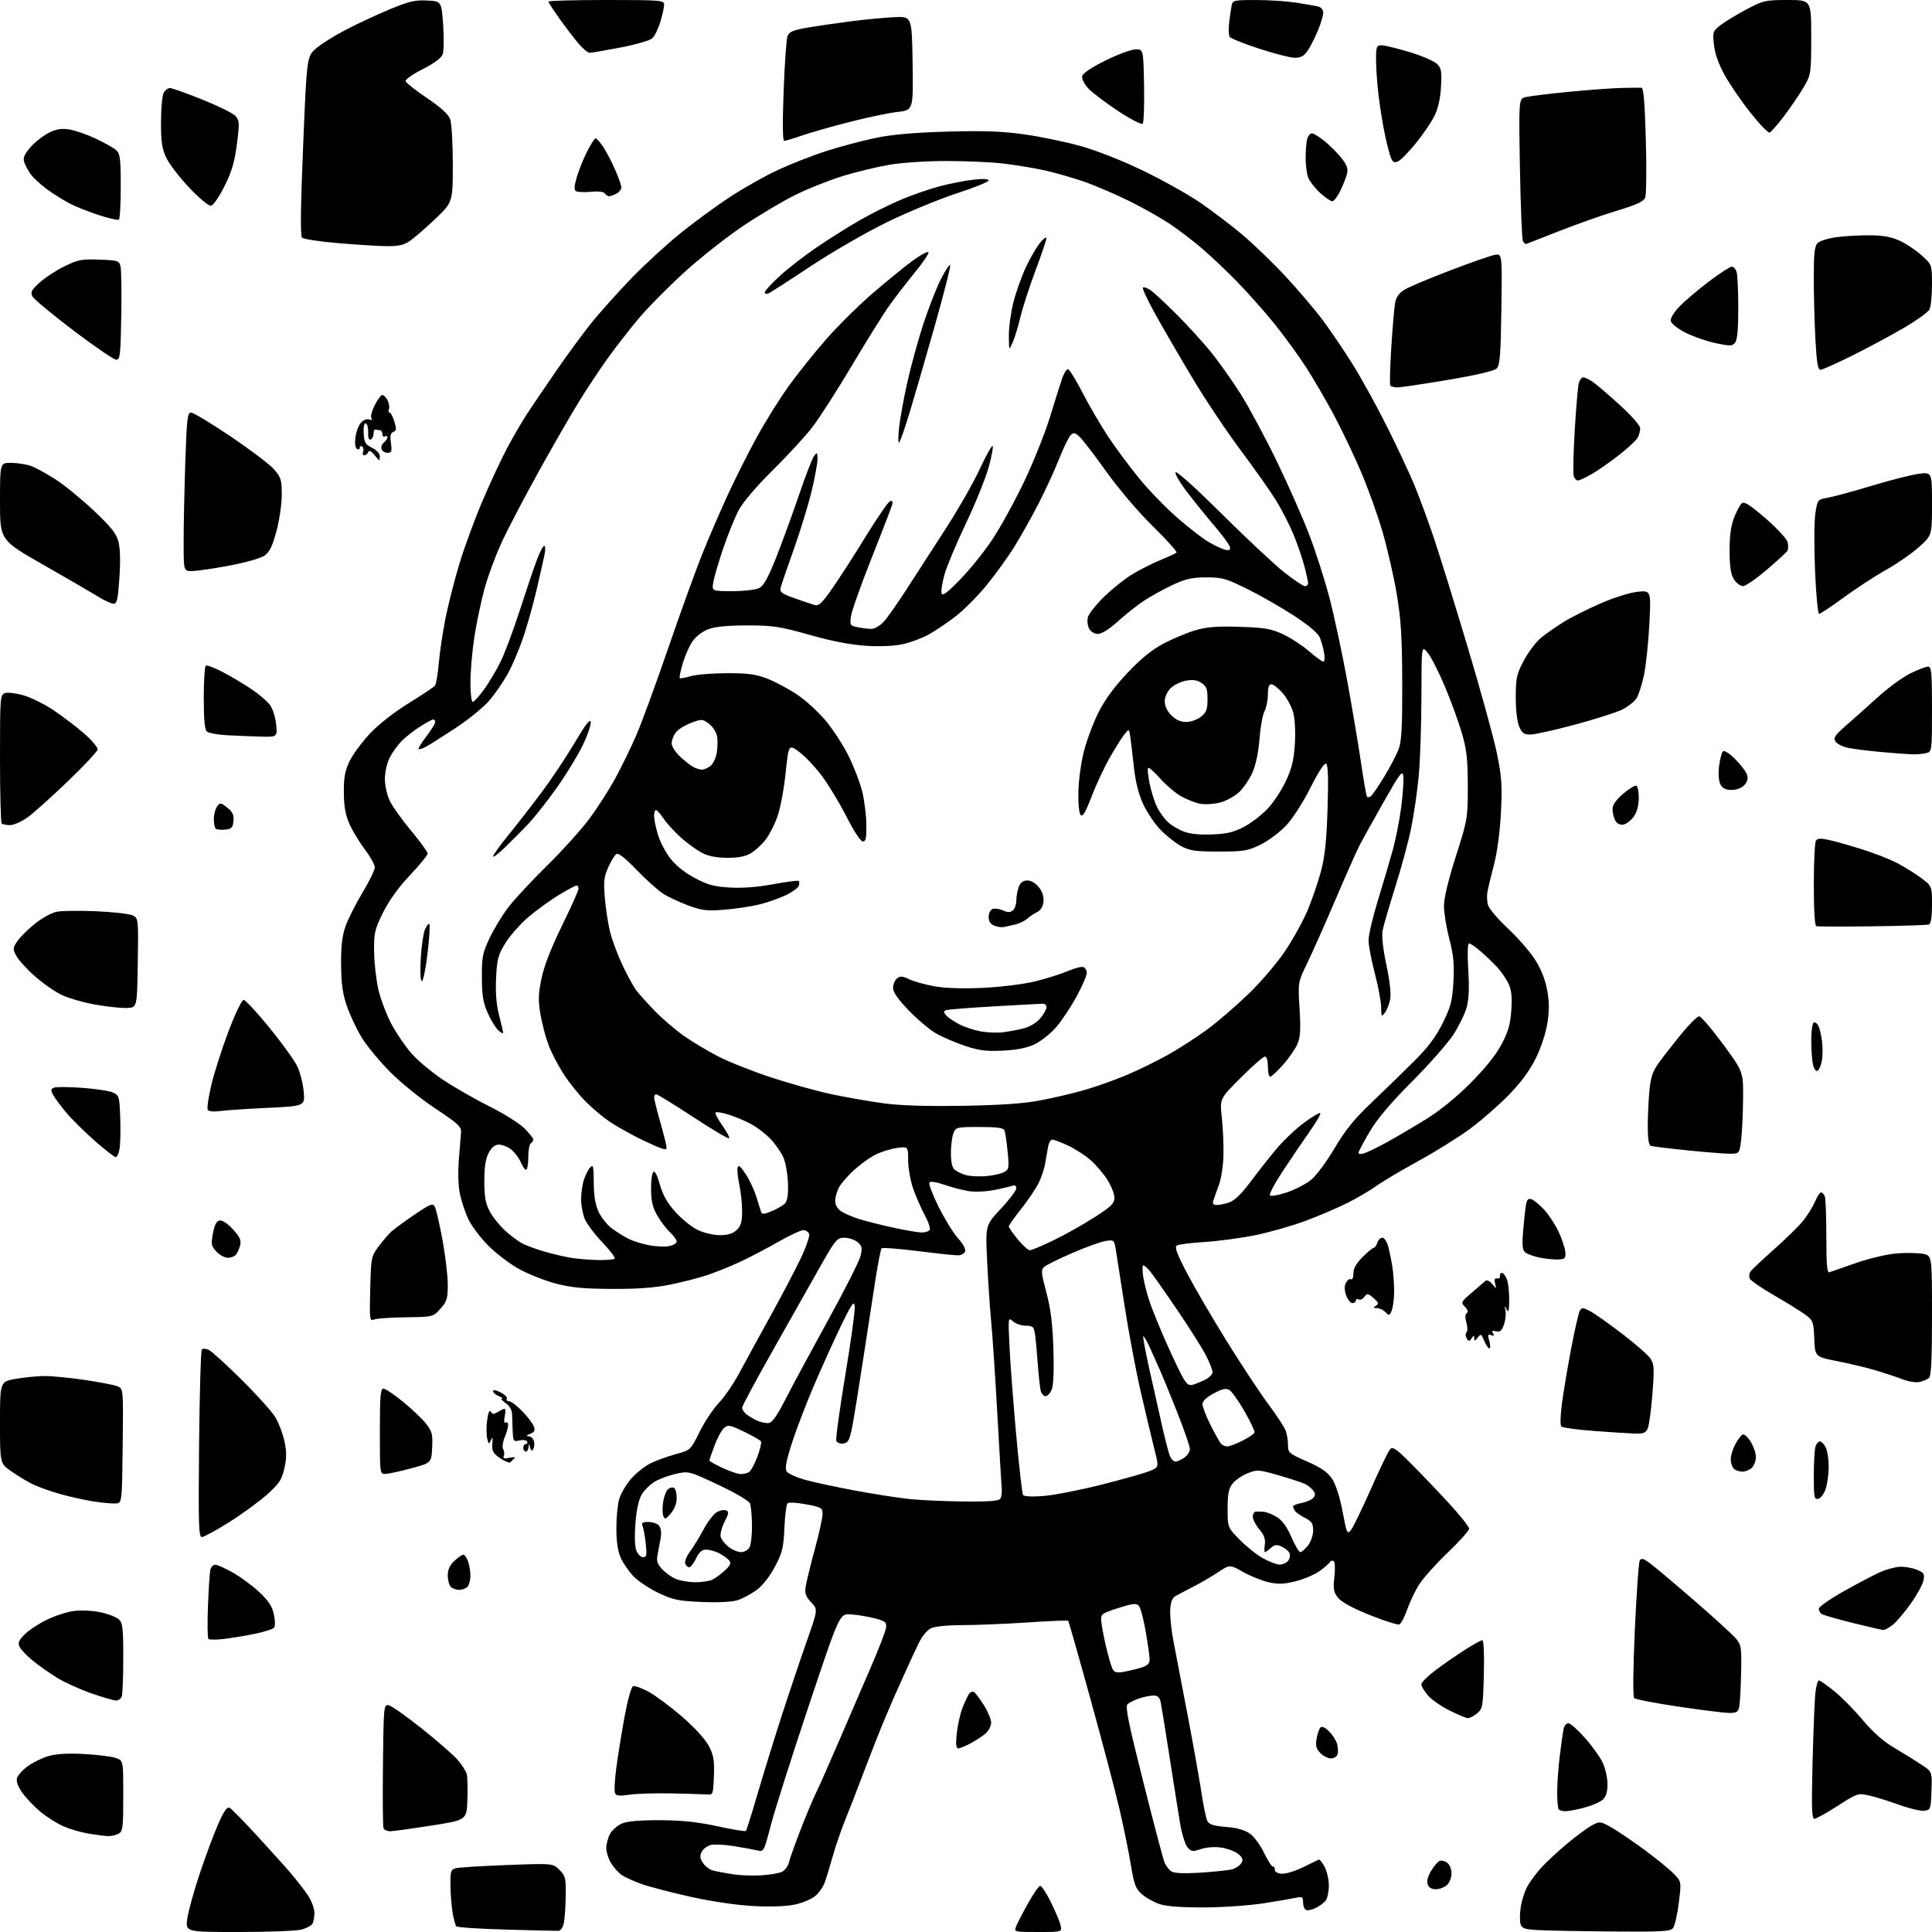 <?xml version="1.0" encoding="UTF-8" standalone="no"?>
<!-- Filename: 2946ebb36be0ae31f43db16161b6881460b47a504645cc7b96161a06d61829bc.svg -->
<!-- Created with https://svgstud.io -->
<svg
  version="1.1"
  xmlns="http://www.w3.org/2000/svg"
  xmlns:xlink="http://www.w3.org/1999/xlink"
  xmlns:svg="http://www.w3.org/2000/svg"
  xmlns:rdf="http://www.w3.org/1999/02/22-rdf-syntax-ns#"
  xmlns:cc="http://creativecommons.org/ns#"
  xmlns:dc="http://purl.org/dc/elements/1.1/"
  viewBox="0 0 768 768"
  width="768"
  height="768"
  role="img"
  aria-labelledby="titleID descID"
>
  <title id="titleID">Random pattern of doodles related to school</title>
  <desc id="descID">AI-generated SVG illustration: Random pattern of doodles related to school, created on https://svgstud.io</desc>

  <rect width="100%" height="100%" fill="white" />


  <path stroke="none" fill="black" fill-rule="evenodd" d="M95.13,768.00C73.74,768.00 73.74,768.00 74.44,762.76C74.82,759.88 77.09,751.66 79.49,744.51C81.88,737.35 85.22,728.44 86.91,724.69C89.20,719.58 90.32,718.09 91.36,718.69C92.13,719.14 96.90,724.00 101.97,729.50C107.04,735.00 113.12,741.75 115.47,744.50C117.83,747.25 120.94,751.25 122.38,753.39C123.83,755.54 124.99,758.67 124.98,760.39C124.98,762.10 124.61,764.07 124.16,764.77C123.72,765.47 121.82,766.48 119.94,767.02C118.05,767.56 106.89,768.00 95.13,768.00zM221.99,767.54C221.17,767.57 211.87,767.35 201.33,767.05C190.79,766.75 181.83,766.17 181.42,765.76C181.02,765.35 180.33,762.88 179.90,760.26C179.47,757.64 179.09,752.74 179.06,749.36C179.01,743.75 179.20,743.17 181.32,742.63C182.59,742.31 191.77,741.75 201.71,741.37C219.79,740.70 219.79,740.70 222.39,743.30C224.78,745.69 224.99,746.56 224.88,753.70C224.82,757.99 224.48,762.84 224.12,764.49C223.77,766.14 222.82,767.50 221.99,767.54zM412.63,768.00C403.10,768.00 403.05,767.99 403.94,765.75C404.42,764.51 406.55,760.39 408.66,756.60C410.77,752.80 412.95,749.68 413.50,749.66C414.05,749.65 415.95,752.53 417.71,756.07C419.48,759.61 421.22,763.74 421.57,765.25C422.22,768.00 422.22,768.00 412.63,768.00zM641.13,767.80C628.68,767.70 615.49,767.45 611.80,767.26C606.09,766.96 605.01,766.61 604.45,764.86C604.10,763.73 604.11,760.72 604.50,758.17C604.88,755.63 606.04,751.96 607.07,750.02C608.10,748.09 610.64,744.64 612.72,742.37C614.80,740.09 619.52,735.73 623.21,732.66C626.90,729.60 631.31,726.37 633.02,725.49C636.00,723.95 636.31,723.99 640.81,726.58C643.39,728.07 649.33,732.11 654.00,735.56C658.67,739.02 663.82,743.23 665.44,744.93C668.39,748.01 668.39,748.01 667.34,756.48C666.76,761.14 665.72,765.63 665.02,766.47C663.94,767.77 660.37,767.97 641.13,767.80zM523.07,758.43C521.66,759.14 519.94,759.52 519.25,759.28C518.56,759.03 518.00,757.69 518.00,756.30C518.00,754.06 517.69,753.84 515.25,754.37C513.74,754.70 508.00,755.69 502.50,756.56C497.00,757.43 486.43,758.19 479.00,758.23C470.47,758.29 463.95,757.84 461.29,757.01C458.97,756.29 455.72,754.53 454.06,753.10C451.42,750.82 450.86,749.35 449.48,741.00C448.61,735.77 446.58,725.84 444.96,718.93C443.35,712.02 438.20,692.48 433.51,675.51C428.83,658.54 424.82,644.49 424.61,644.28C424.40,644.06 417.09,644.37 408.38,644.95C399.66,645.53 388.03,646.01 382.52,646.01C376.46,646.02 371.51,646.53 370.00,647.29C368.62,647.99 366.60,650.38 365.50,652.60C364.40,654.82 361.99,659.98 360.14,664.07C358.28,668.16 356.14,672.93 355.37,674.68C354.60,676.43 352.59,681.15 350.91,685.18C349.23,689.21 345.82,697.90 343.34,704.50C340.86,711.10 337.54,719.65 335.96,723.50C334.39,727.35 332.15,733.88 331.00,738.00C329.84,742.12 328.39,746.85 327.78,748.50C327.16,750.15 325.50,752.49 324.08,753.70C322.66,754.91 319.02,756.43 316.00,757.08C312.54,757.83 306.41,758.05 299.46,757.68C292.85,757.33 282.87,755.86 274.63,754.03C267.04,752.34 258.34,750.08 255.29,749.01C252.24,747.94 248.65,746.35 247.32,745.48C245.99,744.60 244.03,742.45 242.96,740.70C241.88,738.94 241.01,736.24 241.00,734.70C241.00,733.16 241.65,730.64 242.45,729.09C243.25,727.55 245.39,725.66 247.20,724.89C249.44,723.95 254.37,723.52 262.50,723.56C271.19,723.61 277.47,724.28 285.25,725.98C291.16,727.28 296.22,728.11 296.49,727.84C296.76,727.57 298.81,721.08 301.04,713.42C303.27,705.77 307.57,691.85 310.59,682.50C313.61,673.15 318.13,659.71 320.62,652.64C325.16,639.78 325.16,639.78 322.46,636.96C320.32,634.72 319.86,633.46 320.25,630.82C320.52,629.00 322.14,622.33 323.86,616.00C325.58,609.67 326.99,603.31 326.99,601.86C327.00,599.41 326.55,599.14 320.43,597.99C316.67,597.28 313.50,597.12 313.03,597.62C312.58,598.11 312.03,602.55 311.80,607.50C311.45,615.40 310.98,617.28 307.98,622.90C305.90,626.80 303.05,630.40 300.70,632.10C298.58,633.64 295.24,635.43 293.28,636.07C291.06,636.81 285.73,637.08 279.05,636.81C269.74,636.42 267.56,635.98 261.94,633.31C258.40,631.63 253.97,628.73 252.10,626.88C250.23,625.02 247.88,621.70 246.87,619.50C245.60,616.72 245.04,613.09 245.02,607.62C245.01,603.28 245.52,597.99 246.16,595.86C246.80,593.73 248.87,590.17 250.77,587.96C252.66,585.74 256.08,582.98 258.35,581.82C260.62,580.66 265.18,578.98 268.49,578.09C274.49,576.47 274.49,576.47 278.12,569.15C280.12,565.12 283.56,559.95 285.76,557.66C287.97,555.37 291.70,549.90 294.05,545.50C296.40,541.10 301.86,531.10 306.19,523.28C310.52,515.46 315.90,505.23 318.15,500.55C320.39,495.87 321.97,491.36 321.65,490.52C321.33,489.68 320.26,489.00 319.28,489.01C318.30,489.01 313.90,491.08 309.50,493.59C305.10,496.11 298.28,499.68 294.35,501.53C290.41,503.38 284.38,505.81 280.94,506.94C277.50,508.07 270.82,509.77 266.09,510.72C260.12,511.92 253.07,512.42 243.00,512.36C231.55,512.29 226.84,511.82 220.60,510.14C216.26,508.96 209.73,506.35 206.10,504.33C202.47,502.31 197.00,498.11 193.94,494.99C190.88,491.88 187.39,487.23 186.17,484.65C184.96,482.07 183.47,477.61 182.85,474.75C182.18,471.59 182.00,466.17 182.40,461.02C182.76,456.33 183.16,451.39 183.28,450.04C183.47,447.93 181.97,446.55 173.00,440.61C167.13,436.72 159.13,430.23 154.87,425.90C150.67,421.63 145.64,415.52 143.70,412.32C141.76,409.12 139.16,403.57 137.92,400.00C136.21,395.05 135.65,391.11 135.59,383.50C135.52,376.24 136.00,372.08 137.31,368.31C138.31,365.45 141.34,359.42 144.06,354.90C146.78,350.38 149.00,345.83 149.00,344.80C149.00,343.76 147.22,340.55 145.03,337.66C142.85,334.77 140.09,330.20 138.90,327.51C137.32,323.94 136.72,320.55 136.68,315.00C136.65,309.00 137.13,306.36 138.97,302.57C140.25,299.92 143.88,295.00 147.04,291.63C150.48,287.96 156.66,283.11 162.44,279.55C167.75,276.27 172.46,273.12 172.92,272.55C173.37,271.97 174.05,267.93 174.43,263.57C174.81,259.20 176.01,251.18 177.10,245.73C178.19,240.29 180.67,230.58 182.60,224.16C184.53,217.75 188.60,206.65 191.64,199.50C194.67,192.35 199.11,182.81 201.49,178.30C203.88,173.79 207.55,167.49 209.65,164.30C211.75,161.11 217.04,153.32 221.40,147.00C225.75,140.68 232.05,132.12 235.39,128.00C238.73,123.88 245.75,116.06 250.98,110.63C256.22,105.20 265.00,97.14 270.50,92.70C276.00,88.27 284.87,81.77 290.22,78.27C295.56,74.76 304.11,69.95 309.22,67.57C314.32,65.19 323.00,61.79 328.50,60.03C334.00,58.26 342.77,55.93 348.00,54.84C354.61,53.46 363.27,52.70 376.50,52.32C391.03,51.91 398.24,52.17 407.15,53.41C413.56,54.31 423.68,56.41 429.65,58.08C436.03,59.87 446.27,63.91 454.50,67.90C462.20,71.63 472.32,77.29 477.00,80.49C481.68,83.69 489.16,89.37 493.64,93.11C498.12,96.86 505.92,104.37 510.98,109.82C516.03,115.26 522.72,123.12 525.83,127.29C528.95,131.46 534.35,139.45 537.84,145.04C541.32,150.63 547.47,161.80 551.49,169.86C555.51,177.91 560.38,188.32 562.31,193.00C564.24,197.68 567.64,206.90 569.87,213.50C572.10,220.10 578.17,239.68 583.36,257.01C588.55,274.34 593.81,293.44 595.04,299.47C596.96,308.84 597.19,312.23 596.65,322.96C596.27,330.44 595.18,338.73 593.94,343.50C592.79,347.90 591.61,352.73 591.32,354.24C591.02,355.74 591.07,358.16 591.44,359.60C591.80,361.05 595.30,365.22 599.21,368.87C603.12,372.51 607.99,378.07 610.04,381.22C612.51,385.01 614.17,389.11 614.98,393.37C615.88,398.14 615.91,401.56 615.12,406.65C614.49,410.68 612.59,416.47 610.49,420.71C608.09,425.57 604.58,430.34 599.71,435.32C595.75,439.39 588.80,445.44 584.28,448.77C579.76,452.10 570.54,457.85 563.78,461.55C557.03,465.25 549.48,469.73 547.00,471.52C544.52,473.30 539.35,476.33 535.50,478.25C531.65,480.18 524.21,483.35 518.96,485.31C513.71,487.27 504.75,489.83 499.05,490.99C493.34,492.15 484.28,493.37 478.91,493.70C473.54,494.03 468.56,494.66 467.84,495.10C466.84,495.71 467.78,498.30 471.82,506.03C474.73,511.60 481.81,523.74 487.56,533.00C493.31,542.27 500.73,553.52 504.06,558.00C507.39,562.49 510.54,567.28 511.06,568.65C511.57,570.01 512.00,572.59 512.00,574.38C512.00,577.48 512.38,577.80 519.59,580.97C525.29,583.48 527.76,585.20 529.55,587.90C531.01,590.12 532.60,595.09 533.69,600.83C535.34,609.59 535.55,610.04 537.02,608.22C537.89,607.15 541.45,599.80 544.95,591.89C548.44,583.98 551.87,576.88 552.57,576.12C553.63,574.96 554.96,575.85 560.67,581.56C564.43,585.31 571.21,592.41 575.75,597.33C580.29,602.25 584.00,606.90 584.00,607.66C584.00,608.42 580.19,612.69 575.52,617.15C570.86,621.61 565.73,627.34 564.12,629.88C562.51,632.42 560.36,636.92 559.35,639.87C558.33,642.82 556.94,645.46 556.25,645.73C555.56,646.00 550.26,644.31 544.48,641.99C537.67,639.25 533.23,636.84 531.88,635.13C530.12,632.89 529.90,631.65 530.44,626.83C530.81,623.57 530.68,620.92 530.13,620.58C529.60,620.25 529.02,620.35 528.84,620.79C528.65,621.22 526.90,622.79 524.94,624.26C522.99,625.74 518.65,627.64 515.31,628.50C510.47,629.74 508.23,629.84 504.36,628.98C501.69,628.38 497.11,626.55 494.18,624.90C488.86,621.90 488.86,621.90 484.20,624.99C481.64,626.69 477.28,629.23 474.52,630.65C471.76,632.06 468.58,633.73 467.46,634.36C465.95,635.20 465.36,636.67 465.18,640.00C465.05,642.48 465.60,647.88 466.39,652.00C467.18,656.12 469.68,669.17 471.95,681.00C474.21,692.83 476.73,706.93 477.55,712.34C478.36,717.76 479.46,722.98 479.98,723.95C480.68,725.26 482.59,725.85 487.39,726.24C491.75,726.59 494.83,727.45 496.86,728.90C498.52,730.08 501.04,733.51 502.47,736.52C503.89,739.54 505.50,742.00 506.03,742.00C506.56,742.00 506.89,742.56 506.75,743.25C506.61,743.95 507.71,744.64 509.26,744.82C510.82,745.00 514.53,743.92 517.76,742.37C520.92,740.84 523.81,739.43 524.19,739.23C524.57,739.04 525.65,740.36 526.60,742.19C527.54,744.01 528.28,747.43 528.24,749.79C528.21,752.15 527.61,754.77 526.91,755.61C526.22,756.44 524.49,757.72 523.07,758.43zM570.74,751.00C569.01,751.00 567.92,750.33 567.50,748.98C567.10,747.74 567.66,745.67 568.95,743.58C570.10,741.72 571.61,739.98 572.31,739.71C573.01,739.44 574.35,739.78 575.29,740.47C576.24,741.17 577.00,743.04 577.00,744.71C577.00,746.35 576.18,748.43 575.17,749.35C574.17,750.26 572.17,751.00 570.74,751.00zM302.74,745.47C306.18,745.26 309.89,744.60 310.98,744.01C312.08,743.42 313.28,741.72 313.65,740.22C314.01,738.72 316.05,733.00 318.17,727.50C320.29,722.00 323.12,715.25 324.46,712.50C325.80,709.75 329.79,700.75 333.33,692.50C336.87,684.25 342.50,671.20 345.85,663.50C349.20,655.80 352.06,648.39 352.22,647.02C352.47,644.82 351.95,644.40 347.50,643.26C344.75,642.56 340.52,641.87 338.11,641.74C333.72,641.50 333.72,641.50 321.44,678.24C314.69,698.44 307.93,719.74 306.41,725.57C303.71,735.96 303.60,736.16 301.08,735.57C299.66,735.24 295.48,734.47 291.78,733.87C288.09,733.26 283.94,733.05 282.56,733.40C281.18,733.74 279.56,734.95 278.96,736.08C278.11,737.67 278.21,738.68 279.44,740.55C280.31,741.88 282.15,743.25 283.52,743.59C284.89,743.94 288.37,744.59 291.26,745.05C294.14,745.50 299.31,745.69 302.74,745.47zM477.36,744.40C482.78,744.05 488.37,743.46 489.78,743.08C491.19,742.71 492.83,741.60 493.42,740.64C494.28,739.23 494.04,738.50 492.21,736.99C490.95,735.96 487.94,734.81 485.53,734.45C482.91,734.06 479.64,734.29 477.40,735.03C473.99,736.16 473.49,736.08 471.98,734.23C471.07,733.10 469.77,728.87 469.10,724.84C468.43,720.80 466.55,708.95 464.93,698.50C463.31,688.05 461.73,678.26 461.42,676.75C460.99,674.73 460.24,674.00 458.57,674.00C457.32,674.00 454.77,674.51 452.90,675.13C451.03,675.75 448.93,676.79 448.24,677.43C447.23,678.36 448.47,684.54 454.40,708.05C458.48,724.25 462.28,738.70 462.85,740.17C463.42,741.64 464.70,743.33 465.69,743.94C466.89,744.67 470.85,744.82 477.36,744.40zM42.82,729.88C41.54,729.82 38.08,729.36 35.12,728.87C32.16,728.38 27.70,727.08 25.20,725.97C22.70,724.87 18.66,722.33 16.23,720.33C13.79,718.33 10.53,714.96 8.99,712.83C7.19,710.35 6.39,708.23 6.74,706.89C7.04,705.74 9.00,703.56 11.09,702.05C13.19,700.53 16.97,698.71 19.50,698.00C22.56,697.14 27.33,696.90 33.80,697.27C39.13,697.57 44.74,698.30 46.25,698.88C49.00,699.95 49.00,699.95 49.00,713.94C49.00,726.75 48.84,728.02 47.07,728.96C46.00,729.53 44.09,729.95 42.82,729.88zM155.22,727.94C153.96,727.97 152.72,727.43 152.45,726.73C152.18,726.03 152.08,714.67 152.23,701.48C152.49,678.18 152.56,677.51 154.49,677.85C155.58,678.04 161.50,682.21 167.66,687.12C173.81,692.03 180.22,697.62 181.90,699.54C183.59,701.47 185.22,704.04 185.53,705.27C185.84,706.50 185.96,711.10 185.80,715.50C185.50,723.50 185.50,723.50 171.50,725.69C163.80,726.89 156.47,727.91 155.22,727.94zM721.23,723.00C720.22,723.00 720.07,718.39 720.52,700.75C720.83,688.51 721.32,676.14 721.61,673.25C721.91,670.36 722.54,668.00 723.03,668.00C723.52,668.00 726.30,669.94 729.21,672.31C732.12,674.68 737.22,679.86 740.55,683.83C744.60,688.66 748.72,692.28 753.05,694.82C756.60,696.90 761.43,699.89 763.79,701.46C768.08,704.32 768.08,704.32 767.79,711.91C767.51,719.27 767.42,719.51 764.88,719.80C763.45,719.97 758.95,718.90 754.88,717.42C750.82,715.95 745.48,714.29 743.00,713.73C738.60,712.75 738.32,712.84 730.50,717.86C726.10,720.69 721.93,723.00 721.23,723.00zM622.42,719.99C621.27,719.99 620.03,719.70 619.67,719.33C619.30,718.97 619.00,715.89 619.00,712.49C619.00,709.10 619.47,702.53 620.04,697.91C620.62,693.28 621.30,688.49 621.56,687.25C621.82,686.01 622.67,685.00 623.44,685.00C624.21,685.00 627.13,687.57 629.94,690.72C632.74,693.86 635.93,698.28 637.02,700.53C638.11,702.79 639.00,706.67 639.00,709.16C639.00,712.34 638.43,714.20 637.10,715.41C636.06,716.35 632.79,717.77 629.85,718.55C626.91,719.34 623.56,719.98 622.42,719.99zM250.25,713.42C246.05,714.04 244.90,713.89 244.44,712.71C244.13,711.89 244.37,707.46 244.97,702.86C245.58,698.26 247.05,689.16 248.23,682.64C249.48,675.82 250.92,670.58 251.65,670.31C252.34,670.04 255.14,671.04 257.86,672.52C260.59,674.01 266.54,678.43 271.09,682.36C276.04,686.64 280.30,691.30 281.72,693.98C283.70,697.74 284.03,699.66 283.79,705.98C283.51,713.31 283.44,713.50 281.00,713.32C279.62,713.22 273.32,713.03 267.00,712.90C260.68,712.77 253.14,713.00 250.25,713.42zM529.03,699.00C527.91,699.00 526.05,698.05 524.89,696.89C523.23,695.23 522.90,694.00 523.35,691.22C523.67,689.27 524.36,687.24 524.89,686.71C525.50,686.10 526.76,686.67 528.38,688.29C529.78,689.69 531.21,691.99 531.57,693.41C531.92,694.83 531.96,696.67 531.64,697.50C531.32,698.32 530.15,699.00 529.03,699.00zM380.90,695.00C380.05,695.00 379.89,693.32 380.33,689.08C380.67,685.82 381.71,681.21 382.63,678.83C383.56,676.45 384.75,673.94 385.27,673.26C385.80,672.58 386.67,672.30 387.21,672.63C387.75,672.97 389.50,675.30 391.10,677.82C392.69,680.33 394.00,683.47 394.00,684.79C394.00,686.10 392.99,688.05 391.75,689.11C390.51,690.18 387.83,691.94 385.79,693.02C383.75,694.11 381.55,695.00 380.90,695.00zM583.55,683.00C582.87,683.00 579.57,681.62 576.20,679.94C572.83,678.26 568.94,675.53 567.54,673.87C566.14,672.20 565.00,670.26 565.00,669.54C565.00,668.83 567.36,666.44 570.25,664.23C573.14,662.02 578.38,658.37 581.91,656.11C585.43,653.85 588.73,652.00 589.25,652.00C589.81,652.00 590.06,657.50 589.85,665.59C589.52,678.46 589.37,679.28 587.14,681.09C585.84,682.14 584.23,683.00 583.55,683.00zM687.14,680.92C685.14,680.87 676.08,679.73 667.01,678.38C657.94,677.03 650.11,675.51 649.61,675.01C649.06,674.46 649.16,663.73 649.87,647.92C650.52,633.52 651.39,621.13 651.81,620.38C652.42,619.28 653.19,619.46 655.68,621.26C657.39,622.49 665.25,629.09 673.14,635.93C681.04,642.76 688.59,649.64 689.93,651.22C692.22,653.92 692.34,654.70 692.11,665.29C691.98,671.45 691.63,677.51 691.33,678.75C690.88,680.59 690.13,680.98 687.14,680.92zM46.14,675.99C45.24,675.98 40.84,674.70 36.36,673.14C31.88,671.58 25.81,668.83 22.86,667.04C19.91,665.24 15.59,662.21 13.25,660.31C10.91,658.42 8.51,655.95 7.91,654.83C7.00,653.14 7.29,652.30 9.65,649.84C11.21,648.22 15.19,645.56 18.50,643.93C21.81,642.30 26.80,640.69 29.59,640.36C32.38,640.03 37.08,640.28 40.04,640.92C43.00,641.55 46.22,642.80 47.21,643.69C48.77,645.10 49.00,647.12 49.00,659.07C49.00,666.64 48.73,673.55 48.39,674.42C48.06,675.29 47.05,675.99 46.14,675.99zM446.84,664.55C448.85,664.19 451.96,663.44 453.75,662.87C456.11,662.13 457.00,661.25 457.00,659.67C457.00,658.48 456.29,653.45 455.43,648.50C454.58,643.55 453.32,638.93 452.65,638.24C451.66,637.24 450.03,637.44 444.46,639.24C437.76,641.42 437.51,641.61 437.77,644.50C437.91,646.15 438.76,650.65 439.65,654.50C440.55,658.35 441.70,662.33 442.22,663.35C442.99,664.84 443.88,665.07 446.84,664.55zM89.00,651.51C85.97,651.87 83.21,651.87 82.85,651.51C82.49,651.16 82.40,645.38 82.66,638.68C82.91,631.98 83.33,625.49 83.58,624.25C83.83,623.01 84.71,622.00 85.53,622.00C86.36,622.00 89.54,623.42 92.60,625.15C95.67,626.88 100.38,630.36 103.08,632.90C106.70,636.29 108.21,638.59 108.86,641.65C109.35,643.93 109.43,646.30 109.05,646.92C108.67,647.53 105.24,648.67 101.43,649.44C97.62,650.22 92.03,651.15 89.00,651.51zM748.62,647.94C748.00,647.91 742.54,646.64 736.47,645.14C730.41,643.63 724.90,642.05 724.22,641.64C723.55,641.22 723.00,640.26 723.00,639.50C723.00,638.74 727.50,635.59 733.00,632.50C738.50,629.41 745.01,626.00 747.46,624.92C749.91,623.83 753.47,622.88 755.37,622.81C757.27,622.74 760.25,623.28 762.00,624.00C764.82,625.17 765.12,625.66 764.59,628.28C764.27,629.91 761.98,634.08 759.50,637.55C757.03,641.01 753.82,644.78 752.37,645.93C750.92,647.07 749.23,647.97 748.62,647.94zM182.50,632.00C181.34,632.00 179.86,631.46 179.20,630.80C178.54,630.14 178.00,628.09 178.00,626.25C178.00,623.92 178.80,622.16 180.65,620.45C182.10,619.10 183.69,618.00 184.17,618.00C184.65,618.00 185.49,619.15 186.02,620.57C186.56,621.98 187.00,624.59 187.00,626.37C187.00,628.14 186.46,630.14 185.80,630.80C185.14,631.46 183.66,632.00 182.50,632.00zM276.32,628.96C278.96,628.98 282.11,628.50 283.32,627.88C284.52,627.26 286.73,625.61 288.23,624.21C290.39,622.20 290.72,621.37 289.80,620.26C289.17,619.50 287.40,618.22 285.87,617.43C284.35,616.65 282.04,616.00 280.73,616.00C279.02,616.00 277.91,616.96 276.70,619.50C275.78,621.42 274.56,623.00 273.98,623.00C273.41,623.00 272.69,622.35 272.38,621.55C272.07,620.75 272.92,618.61 274.27,616.80C275.62,614.98 278.01,611.08 279.59,608.12C281.16,605.17 283.47,602.08 284.72,601.26C285.97,600.45 287.68,600.05 288.52,600.37C289.86,600.88 289.79,601.49 287.98,605.04C286.81,607.34 286.17,609.95 286.51,611.03C286.84,612.09 288.28,613.86 289.69,614.97C291.11,616.09 293.32,617.00 294.60,617.00C295.88,617.00 297.40,616.13 297.96,615.07C298.53,614.00 298.97,610.06 298.93,606.32C298.89,602.57 298.53,598.67 298.14,597.67C297.72,596.60 292.47,593.50 285.61,590.28C273.84,584.74 273.79,584.73 268.63,585.88C265.79,586.52 262.01,587.93 260.22,589.01C258.44,590.09 256.15,592.36 255.12,594.04C253.94,595.99 253.03,600.07 252.60,605.38C252.20,610.31 252.33,614.75 252.94,616.33C253.49,617.80 254.70,619.00 255.62,619.00C257.03,619.00 257.20,618.20 256.72,613.75C256.42,610.86 255.85,607.71 255.48,606.75C254.91,605.32 255.33,605.00 257.77,605.00C259.41,605.00 261.31,605.67 261.99,606.49C262.72,607.36 262.99,609.31 262.66,611.24C262.35,613.03 261.79,615.99 261.43,617.81C260.89,620.47 261.22,621.61 263.13,623.68C264.43,625.10 266.85,626.86 268.50,627.59C270.15,628.32 273.67,628.94 276.32,628.96zM508.63,621.96C509.80,621.98 511.31,621.33 511.99,620.51C512.67,619.69 512.96,618.34 512.64,617.50C512.32,616.67 510.92,615.47 509.53,614.83C507.47,613.89 506.67,613.98 505.18,615.34C504.17,616.25 503.12,617.00 502.84,617.00C502.57,617.00 502.54,615.66 502.78,614.02C503.10,611.85 502.52,610.21 500.61,607.95C499.17,606.24 498.00,603.98 498.00,602.92C498.00,601.87 498.56,600.95 499.25,600.88C499.94,600.82 501.40,600.86 502.50,600.98C503.60,601.09 505.90,602.04 507.62,603.09C509.72,604.38 511.59,606.97 513.34,611.00C514.77,614.30 516.37,617.00 516.90,617.00C517.42,617.00 518.79,615.81 519.93,614.37C521.08,612.89 522.00,610.26 522.00,608.39C522.00,605.63 521.44,604.76 518.75,603.39C516.96,602.47 515.17,601.22 514.77,600.61C514.36,600.00 514.02,599.18 514.02,598.80C514.01,598.41 515.56,597.80 517.46,597.44C519.37,597.08 521.45,596.16 522.09,595.40C522.97,594.33 522.94,593.63 521.95,592.45C521.25,591.59 519.90,590.48 518.96,589.98C518.02,589.48 513.35,587.93 508.59,586.55C500.33,584.16 499.74,584.12 495.95,585.64C493.76,586.51 491.07,588.37 489.98,589.75C488.41,591.75 488.00,593.81 488.00,599.71C488.00,607.15 488.00,607.15 492.75,612.02C495.36,614.70 499.52,618.02 502.00,619.40C504.48,620.78 507.46,621.93 508.63,621.96zM80.24,611.00C78.98,611.00 78.83,605.93 79.14,574.08C79.34,553.78 79.83,536.83 80.24,536.43C80.65,536.02 81.88,536.09 82.98,536.59C84.08,537.09 89.97,542.45 96.08,548.50C102.18,554.55 108.25,561.31 109.55,563.52C110.86,565.74 112.44,569.98 113.08,572.95C113.97,577.07 113.96,579.60 113.05,583.67C112.03,588.22 111.04,589.72 106.17,594.09C103.05,596.90 96.26,601.85 91.09,605.10C85.93,608.34 81.04,611.00 80.24,611.00zM266.67,601.60C264.61,603.99 264.25,604.11 263.67,602.58C263.30,601.62 263.28,599.09 263.63,596.94C263.97,594.79 264.85,592.54 265.58,591.93C266.31,591.33 267.38,591.12 267.96,591.47C268.53,591.83 269.00,593.64 269.00,595.50C269.00,597.61 268.12,599.91 266.67,601.60zM46.00,597.65C44.62,597.73 40.84,597.40 37.58,596.91C34.33,596.43 28.34,595.12 24.26,594.00C20.19,592.88 14.97,591.01 12.68,589.85C10.38,588.68 6.59,586.37 4.25,584.70C0.00,581.66 0.00,581.66 0.00,565.43C0.00,549.21 0.00,549.21 6.33,548.10C9.81,547.50 15.04,547.00 17.95,547.00C20.86,547.00 27.95,547.70 33.69,548.55C39.44,549.40 45.24,550.52 46.59,551.03C49.04,551.96 49.04,551.96 48.77,574.73C48.50,597.50 48.50,597.50 46.00,597.65zM383.19,596.87C393.18,596.96 397.09,596.66 397.65,595.75C398.08,595.06 398.33,593.38 398.21,592.00C398.09,590.63 397.32,577.35 396.48,562.50C395.65,547.65 394.55,531.00 394.02,525.50C393.50,520.00 392.77,509.10 392.40,501.28C391.72,487.05 391.72,487.05 397.86,480.49C401.24,476.88 404.00,473.22 404.00,472.36C404.00,471.49 403.43,471.01 402.72,471.28C402.02,471.54 398.82,472.31 395.61,472.98C392.38,473.65 387.78,473.89 385.34,473.53C382.91,473.16 378.48,472.02 375.48,470.99C372.12,469.84 369.81,469.50 369.44,470.10C369.10,470.64 370.77,475.00 373.14,479.79C375.52,484.58 378.98,490.18 380.84,492.24C382.85,494.47 383.98,496.60 383.64,497.49C383.32,498.32 382.04,499.01 380.78,499.02C379.53,499.03 372.33,498.26 364.79,497.31C357.24,496.37 350.80,495.87 350.47,496.20C350.13,496.53 349.02,502.14 348.00,508.65C346.97,515.17 344.73,529.73 343.02,541.00C341.31,552.27 339.36,564.20 338.70,567.50C337.70,572.52 337.13,573.55 335.25,573.82C333.98,574.00 332.75,573.52 332.45,572.72C332.15,571.95 333.76,560.21 336.02,546.64C338.28,533.07 339.97,520.74 339.76,519.23C339.46,516.95 338.57,518.22 334.32,527.00C331.53,532.77 326.73,543.36 323.66,550.52C320.59,557.68 316.63,567.98 314.88,573.41C312.54,580.63 311.95,583.71 312.70,584.89C313.25,585.77 316.59,587.30 320.10,588.27C323.62,589.24 332.58,591.16 340.00,592.54C347.43,593.92 357.10,595.43 361.50,595.89C365.90,596.36 375.66,596.79 383.19,596.87zM722.75,595.81C721.18,596.11 721.00,595.17 721.01,586.82C721.02,581.70 721.30,576.49 721.63,575.25C721.96,574.01 722.78,573.00 723.46,573.00C724.13,573.00 725.20,574.15 725.84,575.55C726.48,576.95 726.97,580.44 726.94,583.30C726.91,586.16 726.35,590.07 725.69,591.99C725.04,593.91 723.71,595.63 722.75,595.81zM414.89,594.67C419.08,594.34 429.48,592.30 438.02,590.14C446.56,587.98 455.15,585.54 457.12,584.72C460.70,583.23 460.70,583.23 458.96,576.36C458.01,572.59 455.60,562.48 453.61,553.90C451.62,545.33 448.65,529.58 447.01,518.90C445.37,508.23 443.77,497.98 443.45,496.13C442.89,492.93 442.69,492.79 439.45,493.31C437.57,493.62 431.64,495.77 426.27,498.08C420.90,500.40 415.85,502.90 415.05,503.64C413.78,504.81 413.89,506.10 415.94,513.74C417.65,520.14 418.41,526.14 418.74,536.00C419.02,544.34 418.78,550.55 418.12,552.25C417.53,553.76 416.41,555.00 415.63,555.00C414.85,555.00 413.97,553.99 413.68,552.75C413.38,551.51 412.86,546.67 412.52,542.00C412.19,537.33 411.69,532.04 411.41,530.25C410.97,527.38 410.54,527.00 407.78,527.00C406.06,527.00 403.77,526.21 402.68,525.25C400.72,523.51 400.71,523.60 401.33,536.00C401.67,542.88 402.88,558.57 404.00,570.89C405.13,583.20 406.33,593.72 406.67,594.27C407.05,594.89 410.23,595.04 414.89,594.67zM153.25,585.92C151.00,586.00 151.00,585.99 151.00,569.00C151.00,555.06 151.25,552.00 152.41,552.00C153.18,552.00 156.71,554.36 160.24,557.24C163.78,560.13 167.89,564.05 169.38,565.96C171.75,569.00 172.05,570.18 171.79,575.47C171.50,581.50 171.50,581.50 163.50,583.67C159.10,584.86 154.49,585.87 153.25,585.92zM294.50,585.97C295.60,585.97 297.08,585.60 297.78,585.16C298.49,584.71 299.96,581.99 301.05,579.11C302.14,576.23 302.79,573.47 302.49,572.98C302.18,572.48 299.14,570.74 295.73,569.10C290.04,566.37 289.38,566.26 287.78,567.70C286.82,568.56 285.13,571.70 284.02,574.67C282.91,577.64 282.00,580.30 282.00,580.58C282.00,580.86 284.36,582.19 287.25,583.54C290.14,584.88 293.40,585.98 294.50,585.97zM692.63,585.00C691.40,585.00 689.86,584.46 689.20,583.80C688.54,583.14 688.00,581.45 688.00,580.03C688.00,578.62 688.83,575.92 689.84,574.04C690.85,572.15 692.19,570.44 692.81,570.23C693.43,570.02 694.85,571.35 695.97,573.18C697.08,575.00 697.99,577.71 698.00,579.18C698.00,580.65 697.29,582.56 696.43,583.43C695.56,584.29 693.85,585.00 692.63,585.00zM202.91,581.27C202.58,581.68 200.78,580.98 198.91,579.72C196.01,577.76 195.53,576.90 195.73,573.96C195.91,571.36 195.76,570.99 195.14,572.46C194.39,574.27 194.27,574.22 193.67,571.81C193.31,570.37 193.30,567.09 193.65,564.53C194.07,561.49 194.58,560.32 195.12,561.18C195.78,562.25 196.33,562.26 197.96,561.25C199.07,560.56 200.26,560.00 200.61,560.00C200.96,560.00 200.98,561.37 200.64,563.05C200.26,564.94 200.40,565.87 201.02,565.49C201.56,565.16 202.00,565.60 202.00,566.47C202.00,567.35 201.37,569.56 200.61,571.40C199.84,573.25 199.57,575.31 200.01,576.02C200.45,576.74 200.57,577.94 200.28,578.71C199.87,579.78 200.41,579.96 202.62,579.47C204.22,579.12 205.06,579.21 204.50,579.68C203.95,580.14 203.23,580.86 202.91,581.27zM467.26,581.00C467.97,581.00 469.56,580.30 470.78,579.44C472.00,578.59 473.00,577.04 473.00,576.01C473.00,574.98 470.80,568.59 468.12,561.82C465.43,555.04 462.35,547.48 461.26,545.00C460.17,542.52 458.29,538.32 457.07,535.65C455.86,532.99 454.68,530.98 454.47,531.20C454.25,531.42 455.42,537.65 457.06,545.05C458.70,552.45 460.97,562.55 462.10,567.50C463.22,572.45 464.55,577.51 465.05,578.75C465.55,579.99 466.54,581.00 467.26,581.00zM209.00,577.00C208.45,577.00 208.00,576.33 208.00,575.50C208.00,574.67 208.48,574.00 209.06,574.00C209.64,574.00 209.84,573.55 209.50,573.00C209.16,572.44 207.78,572.27 206.44,572.60C204.17,573.17 203.99,572.93 203.81,569.11C203.71,566.85 203.60,563.76 203.56,562.25C203.52,560.50 202.60,558.87 201.00,557.76C199.62,556.80 198.95,555.98 199.50,555.94C200.05,555.90 199.49,555.47 198.25,554.97C197.01,554.47 196.00,553.59 196.00,553.01C196.00,552.37 197.22,552.58 199.03,553.52C200.70,554.38 201.80,555.52 201.47,556.04C201.15,556.57 201.53,557.00 202.31,557.00C203.10,557.00 205.47,558.78 207.58,560.96C209.70,563.14 211.77,565.85 212.19,567.00C212.79,568.62 212.47,569.28 210.73,569.98C209.20,570.59 209.01,570.89 210.13,570.94C211.03,570.97 211.99,571.85 212.26,572.89C212.53,573.93 212.41,575.34 211.98,576.03C211.42,576.94 211.07,576.77 210.72,575.40C210.30,573.75 210.22,573.73 210.12,575.25C210.05,576.21 209.55,577.00 209.00,577.00zM487.87,574.97C488.77,574.96 491.49,573.92 493.93,572.68C496.37,571.43 498.51,569.98 498.68,569.45C498.86,568.92 497.09,565.15 494.75,561.07C492.41,556.99 489.71,553.17 488.75,552.58C487.39,551.75 485.98,552.04 482.50,553.89C479.60,555.43 478.00,556.95 478.00,558.17C478.00,559.21 479.40,562.86 481.12,566.28C482.83,569.70 484.69,573.06 485.24,573.75C485.79,574.44 486.98,574.99 487.87,574.97zM649.77,569.86C647.42,569.78 640.10,569.31 633.51,568.82C626.91,568.32 621.13,567.53 620.65,567.05C620.16,566.56 620.27,562.55 620.90,557.84C621.52,553.25 623.17,543.40 624.58,535.94C626.00,528.48 627.55,521.73 628.04,520.94C628.80,519.71 629.40,519.76 632.21,521.28C634.02,522.25 639.74,526.30 644.92,530.27C650.11,534.25 655.11,538.62 656.05,540.00C657.55,542.20 657.65,543.88 656.87,554.00C656.38,560.33 655.55,566.51 655.02,567.75C654.21,569.62 653.32,569.98 649.77,569.86zM305.50,565.69C306.95,565.55 308.84,562.87 312.36,556.00C315.03,550.77 322.62,536.70 329.22,524.71C335.82,512.73 341.62,501.26 342.09,499.21C342.83,496.05 342.65,495.24 340.87,493.75C339.72,492.79 337.37,492.01 335.64,492.02C332.67,492.04 332.12,492.72 325.31,504.77C321.35,511.77 312.91,526.71 306.56,537.97C300.20,549.23 295.00,558.96 295.00,559.60C295.00,560.23 295.74,561.37 296.65,562.13C297.55,562.88 299.46,564.03 300.90,564.69C302.33,565.34 304.40,565.79 305.50,565.69zM474.37,550.40C475.54,550.04 477.74,549.12 479.25,548.35C480.76,547.58 482.00,546.27 482.00,545.44C482.00,544.61 480.86,541.69 479.47,538.94C478.08,536.20 472.90,528.00 467.97,520.73C463.03,513.45 458.14,506.49 457.09,505.25C456.04,504.01 454.86,503.00 454.48,503.00C454.09,503.00 454.08,505.04 454.45,507.54C454.83,510.03 456.02,514.65 457.10,517.79C458.18,520.93 461.16,528.23 463.73,534.00C466.30,539.77 469.26,545.98 470.32,547.78C471.84,550.39 472.67,550.93 474.37,550.40zM762.99,549.37C761.62,549.66 758.70,549.21 756.50,548.36C754.30,547.51 749.58,545.94 746.00,544.85C742.42,543.77 735.45,542.09 730.50,541.12C721.50,539.35 721.50,539.35 721.21,532.19C720.93,525.45 720.73,524.90 717.71,522.65C715.94,521.34 710.35,517.88 705.29,514.95C700.22,512.02 695.83,509.00 695.53,508.23C695.24,507.46 695.34,506.27 695.75,505.58C696.16,504.90 700.40,500.89 705.16,496.67C709.93,492.45 715.22,487.24 716.93,485.09C718.63,482.94 720.70,479.56 721.53,477.59C722.35,475.61 723.42,474.00 723.91,474.00C724.39,474.00 725.06,474.71 725.39,475.58C725.73,476.45 726.00,483.70 726.00,491.69C726.00,502.90 726.29,506.10 727.25,505.74C727.94,505.47 732.77,503.79 738.00,501.99C743.32,500.16 750.43,498.50 754.16,498.23C757.82,497.96 762.44,498.05 764.41,498.42C768.00,499.09 768.00,499.09 768.00,522.92C768.00,540.83 767.69,547.01 766.74,547.80C766.05,548.37 764.37,549.08 762.99,549.37zM592.05,536.00C591.61,536.00 590.68,534.64 589.99,532.98C588.84,530.20 588.64,530.10 587.40,531.73C586.32,533.16 586.05,533.21 586.02,532.00C585.97,530.67 585.86,530.67 584.98,532.00C584.11,533.33 583.89,533.33 583.04,532.01C582.51,531.18 582.46,530.14 582.94,529.66C583.42,529.18 583.41,527.43 582.91,525.70C582.33,523.67 582.39,522.38 583.09,521.95C583.77,521.52 583.51,520.65 582.36,519.50C580.64,517.78 580.74,517.56 585.03,513.87C587.49,511.76 589.94,509.65 590.48,509.19C591.05,508.70 592.18,509.22 593.18,510.42C594.90,512.50 594.90,512.50 594.32,510.21C593.91,508.58 594.15,508.00 595.12,508.21C595.88,508.37 596.39,507.94 596.25,507.25C596.11,506.56 596.46,506.00 597.02,506.00C597.59,506.00 598.49,507.15 599.02,508.57C599.56,509.98 599.97,513.69 599.93,516.82C599.88,521.18 599.64,522.03 598.91,520.50C598.08,518.75 598.02,518.82 598.45,521.00C598.72,522.38 598.44,524.90 597.82,526.62C596.95,529.03 596.24,529.62 594.69,529.21C593.21,528.82 592.90,529.03 593.51,530.01C594.09,530.96 593.88,531.17 592.75,530.74C591.43,530.23 591.31,530.61 592.02,533.07C592.48,534.68 592.50,536.00 592.05,536.00zM148.67,524.53C146.94,525.24 146.85,524.56 147.17,512.39C147.49,499.87 147.59,499.38 150.49,495.50C152.13,493.30 154.38,490.66 155.49,489.64C156.60,488.61 160.75,485.57 164.71,482.88C171.21,478.48 172.02,478.17 172.87,479.76C173.39,480.73 174.76,486.68 175.91,492.98C177.06,499.28 178.00,507.25 178.00,510.70C178.00,516.21 177.65,517.36 175.08,520.23C172.16,523.50 172.16,523.50 161.33,523.64C155.37,523.71 149.68,524.11 148.67,524.53zM553.26,520.86C552.44,523.04 552.24,523.10 550.76,521.61C549.87,520.73 548.32,519.99 547.32,519.98C545.81,519.97 545.75,519.81 546.97,519.04C548.19,518.27 548.03,517.76 546.00,516.00C543.76,514.05 543.46,514.02 542.35,515.54C541.68,516.45 540.65,516.90 540.07,516.54C539.48,516.18 539.00,516.36 539.00,516.94C539.00,517.52 538.37,518.00 537.60,518.00C536.83,518.00 535.71,516.61 535.12,514.90C534.37,512.75 534.35,511.21 535.07,509.87C535.64,508.81 536.53,508.21 537.05,508.53C537.57,508.85 538.00,507.82 538.00,506.23C538.00,504.23 539.13,502.20 541.67,499.67C543.68,497.65 545.68,496.00 546.10,496.00C546.52,496.00 547.15,495.10 547.50,494.00C547.85,492.90 548.76,492.00 549.53,492.00C550.30,492.00 551.36,493.68 551.90,495.75C552.44,497.81 553.18,501.52 553.55,504.00C553.92,506.48 554.20,510.75 554.18,513.50C554.16,516.25 553.75,519.56 553.26,520.86zM237.58,500.88C240.93,500.95 243.97,500.70 244.33,500.34C244.69,499.97 242.50,497.06 239.46,493.87C236.42,490.68 233.27,486.50 232.46,484.57C231.66,482.64 231.00,479.09 231.00,476.68C231.00,474.27 231.51,470.77 232.13,468.90C232.75,467.03 233.88,464.84 234.63,464.04C235.80,462.79 236.00,463.67 236.02,470.04C236.04,475.15 236.63,478.79 237.91,481.62C238.94,483.88 241.29,486.86 243.14,488.25C244.99,489.63 247.96,491.50 249.75,492.41C251.54,493.31 255.25,494.48 258.00,495.00C260.75,495.52 264.35,495.68 266.00,495.35C267.65,495.02 269.00,494.21 269.00,493.55C269.00,492.89 267.83,491.26 266.40,489.92C264.98,488.59 262.70,485.62 261.35,483.32C259.50,480.18 258.87,477.61 258.80,473.01C258.75,469.64 259.15,466.45 259.69,465.91C260.31,465.29 261.23,467.02 262.29,470.82C263.46,475.03 265.22,478.14 268.48,481.77C270.99,484.56 274.98,487.78 277.34,488.92C279.73,490.08 283.62,491.00 286.13,491.00C289.27,491.00 291.28,490.39 292.81,488.96C294.54,487.35 295.00,485.79 295.00,481.51C295.00,478.53 294.51,473.84 293.92,471.07C293.33,468.31 293.00,465.25 293.20,464.27C293.47,462.91 294.18,463.42 296.27,466.47C297.76,468.66 299.70,472.71 300.57,475.47C301.44,478.24 302.34,481.07 302.55,481.77C302.87,482.77 303.77,482.71 306.73,481.48C308.80,480.61 311.16,479.25 311.97,478.45C313.00,477.42 313.38,475.09 313.24,470.53C313.14,466.97 312.34,462.36 311.48,460.28C310.61,458.20 308.24,454.77 306.20,452.66C304.17,450.55 300.48,447.79 298.00,446.53C295.52,445.26 291.58,443.65 289.24,442.95C286.90,442.25 284.74,441.93 284.44,442.23C284.13,442.53 285.34,444.85 287.12,447.37C288.91,449.90 290.12,452.21 289.83,452.50C289.54,452.79 283.10,448.98 275.53,444.02C267.95,439.06 261.36,435.00 260.88,435.00C260.39,435.00 260.01,435.56 260.03,436.25C260.05,436.94 260.95,440.65 262.04,444.50C263.13,448.35 264.30,452.79 264.66,454.36C265.25,457.03 265.13,457.18 262.90,456.48C261.58,456.07 257.35,454.16 253.50,452.24C249.65,450.31 244.47,447.35 242.00,445.67C239.53,443.98 235.35,440.44 232.73,437.80C230.10,435.16 226.18,430.25 224.01,426.89C221.84,423.54 219.14,418.33 218.02,415.31C216.89,412.30 215.45,406.83 214.83,403.17C213.90,397.72 213.98,395.12 215.24,389.00C216.25,384.07 219.04,376.88 223.39,368.00C227.02,360.57 230.00,353.94 230.00,353.25C230.00,352.56 229.63,352.00 229.18,352.00C228.73,352.00 225.58,353.69 222.18,355.75C218.78,357.81 213.34,361.75 210.10,364.50C206.86,367.25 202.73,371.92 200.91,374.88C197.98,379.63 197.56,381.24 197.20,388.88C196.93,394.74 197.31,399.47 198.40,403.64C199.28,407.02 200.00,410.13 200.00,410.55C200.00,410.97 199.14,410.53 198.09,409.58C197.04,408.63 195.15,405.53 193.88,402.68C192.05,398.55 191.57,395.68 191.55,388.50C191.51,380.41 191.83,378.82 194.71,372.73C196.47,369.01 199.93,363.38 202.40,360.23C204.87,357.08 211.70,349.77 217.57,344.00C223.45,338.23 230.89,329.99 234.11,325.69C237.33,321.39 242.02,314.11 244.53,309.50C247.04,304.88 250.82,297.14 252.93,292.28C255.04,287.43 260.70,271.99 265.51,257.98C270.32,243.96 276.41,227.10 279.05,220.50C281.69,213.90 286.35,203.10 289.40,196.50C292.45,189.90 297.67,179.55 301.00,173.50C304.33,167.45 309.94,158.47 313.47,153.55C317.00,148.63 323.75,140.19 328.48,134.79C333.21,129.40 341.68,121.05 347.29,116.24C352.91,111.44 359.86,105.77 362.75,103.67C365.63,101.56 368.46,99.99 369.02,100.17C369.58,100.36 367.28,103.88 363.91,108.01C360.54,112.13 355.85,118.20 353.50,121.50C351.14,124.80 344.44,135.54 338.60,145.38C332.76,155.21 325.68,166.23 322.86,169.88C320.04,173.52 312.95,181.22 307.10,187.00C300.74,193.27 295.34,199.60 293.69,202.71C292.17,205.57 289.42,212.32 287.59,217.71C285.75,223.09 283.95,229.19 283.58,231.25C282.91,235.00 282.91,235.00 291.20,234.99C295.81,234.98 300.55,234.42 301.87,233.74C303.58,232.84 305.45,229.45 308.59,221.50C310.98,215.45 315.05,204.31 317.62,196.74C320.19,189.18 322.89,182.20 323.61,181.24C324.80,179.67 324.94,179.80 324.97,182.50C324.98,184.15 323.90,190.00 322.57,195.50C321.23,201.00 318.05,211.35 315.49,218.50C312.93,225.65 310.61,232.44 310.33,233.59C309.90,235.37 310.68,235.97 315.66,237.74C318.87,238.88 322.48,240.10 323.67,240.45C325.50,240.99 326.62,239.96 330.93,233.79C333.73,229.78 339.73,220.46 344.26,213.07C348.79,205.69 353.11,199.45 353.85,199.20C354.86,198.88 355.02,199.37 354.48,201.13C354.08,202.43 350.39,212.00 346.26,222.40C342.14,232.79 338.55,242.96 338.27,245.00C337.80,248.52 337.94,248.74 341.01,249.35C342.79,249.71 345.23,250.00 346.44,250.00C347.64,250.00 349.79,248.76 351.21,247.25C352.63,245.74 356.83,239.78 360.54,234.00C364.25,228.22 371.22,217.43 376.04,210.00C380.85,202.57 386.87,192.04 389.40,186.59C391.94,181.14 394.27,176.94 394.59,177.26C394.91,177.57 394.21,181.36 393.03,185.67C391.86,189.98 387.79,200.03 384.00,208.00C380.21,215.97 376.38,225.09 375.48,228.25C374.59,231.42 374.04,234.80 374.27,235.75C374.60,237.10 376.27,235.89 381.60,230.44C385.39,226.56 391.13,219.46 394.34,214.65C397.56,209.85 403.25,199.52 406.99,191.71C410.74,183.89 415.45,172.10 417.47,165.50C419.48,158.90 421.67,151.99 422.32,150.15C422.97,148.31 423.95,146.78 424.50,146.75C425.05,146.72 427.67,150.92 430.31,156.08C432.96,161.24 437.62,169.21 440.66,173.79C443.71,178.37 449.33,185.91 453.16,190.55C456.98,195.20 463.80,202.19 468.31,206.09C472.81,210.00 478.30,214.23 480.50,215.49C482.70,216.76 485.51,218.09 486.75,218.46C488.32,218.93 489.00,218.72 489.00,217.76C489.00,217.00 486.53,213.49 483.50,209.94C480.48,206.40 475.49,200.25 472.41,196.28C469.33,192.32 467.02,188.49 467.28,187.78C467.57,187.02 475.02,193.70 485.63,204.24C495.46,214.00 506.64,224.46 510.47,227.49C514.31,230.52 518.02,233.00 518.72,233.00C519.43,233.00 520.00,232.50 520.00,231.89C520.00,231.29 519.34,228.22 518.52,225.09C517.71,221.95 515.75,216.26 514.17,212.44C512.60,208.62 509.50,202.57 507.30,199.00C505.10,195.43 498.75,186.43 493.20,179.00C487.65,171.57 479.07,158.75 474.14,150.50C469.20,142.25 462.59,130.88 459.44,125.22C456.29,119.57 453.99,114.67 454.33,114.34C454.66,114.00 455.96,114.42 457.22,115.25C458.47,116.09 463.04,120.31 467.38,124.62C471.71,128.94 477.93,135.74 481.20,139.74C484.46,143.74 489.89,151.39 493.25,156.74C496.61,162.09 503.07,174.12 507.60,183.48C512.12,192.84 517.90,205.90 520.42,212.50C522.95,219.10 526.56,230.35 528.44,237.50C530.32,244.65 533.48,259.36 535.47,270.20C537.45,281.03 539.95,295.83 541.01,303.09C542.08,310.35 543.16,316.49 543.41,316.74C543.66,316.99 544.32,316.92 544.87,316.58C545.42,316.24 547.86,312.68 550.29,308.68C552.72,304.68 555.34,299.63 556.11,297.45C557.15,294.49 557.48,287.87 557.41,271.00C557.34,252.98 556.90,246.01 555.20,235.98C554.04,229.10 551.51,218.04 549.58,211.41C547.65,204.78 543.78,193.98 540.97,187.43C538.17,180.87 533.35,170.78 530.26,165.00C527.18,159.22 522.20,150.69 519.21,146.03C516.21,141.37 510.48,133.50 506.46,128.53C502.45,123.56 495.53,115.81 491.09,111.29C486.64,106.77 480.29,100.82 476.97,98.05C473.64,95.28 468.31,91.24 465.11,89.07C461.91,86.90 454.84,82.89 449.40,80.17C443.95,77.44 435.68,73.87 431.00,72.24C426.32,70.61 419.12,68.55 415.00,67.66C410.88,66.78 403.69,65.59 399.03,65.03C394.37,64.46 384.19,64.00 376.41,64.00C368.28,64.00 358.48,64.65 353.38,65.53C348.50,66.36 340.23,68.37 335.00,69.98C329.77,71.60 321.45,74.89 316.50,77.31C311.55,79.73 302.10,85.33 295.50,89.75C288.90,94.18 278.32,102.51 272.00,108.27C265.68,114.03 257.52,122.29 253.88,126.62C250.23,130.96 244.71,138.06 241.59,142.40C238.48,146.75 233.40,154.40 230.31,159.40C227.21,164.41 220.17,176.60 214.67,186.50C209.17,196.40 202.54,209.00 199.93,214.50C197.33,220.00 194.03,228.78 192.61,234.00C191.19,239.22 189.35,248.00 188.52,253.50C187.69,259.00 187.01,266.99 187.01,271.25C187.00,275.51 187.41,279.00 187.91,279.00C188.42,279.00 190.39,276.86 192.29,274.25C194.20,271.64 197.13,266.75 198.82,263.40C200.50,260.04 203.97,250.82 206.53,242.90C209.09,234.98 212.15,225.91 213.34,222.75C214.52,219.59 215.87,217.00 216.32,217.00C216.78,217.00 216.86,218.46 216.50,220.25C216.14,222.04 214.70,228.45 213.29,234.50C211.89,240.55 209.41,249.32 207.78,254.00C206.16,258.68 203.45,264.97 201.77,267.99C200.09,271.02 196.86,275.68 194.60,278.36C192.35,281.04 186.22,286.04 181.00,289.47C175.78,292.90 170.45,296.26 169.16,296.94C167.88,297.61 166.64,297.97 166.40,297.74C166.17,297.50 167.56,295.24 169.49,292.72C171.42,290.19 173.00,287.64 173.00,287.06C173.00,286.48 172.64,286.00 172.20,286.00C171.75,286.00 169.39,287.28 166.95,288.85C164.50,290.41 161.22,292.99 159.65,294.58C158.08,296.17 155.94,299.15 154.90,301.20C153.83,303.30 153.00,306.98 153.00,309.64C153.00,312.31 153.86,316.14 154.98,318.43C156.07,320.67 159.89,326.01 163.48,330.30C167.06,334.59 169.99,338.64 169.99,339.30C169.98,339.96 166.81,343.85 162.94,347.95C158.40,352.75 154.62,358.01 152.26,362.78C148.91,369.56 148.62,370.85 148.71,378.34C148.77,382.83 149.54,389.60 150.42,393.39C151.31,397.17 153.60,403.26 155.52,406.91C157.44,410.56 161.05,415.88 163.56,418.74C166.06,421.60 171.79,426.38 176.30,429.37C180.81,432.35 189.09,437.08 194.70,439.88C200.31,442.68 206.50,446.57 208.45,448.52C210.40,450.47 212.00,452.48 212.00,452.97C212.00,453.47 211.55,454.16 211.00,454.50C210.45,454.84 210.00,457.34 210.00,460.06C210.00,462.78 209.60,465.00 209.12,465.00C208.64,465.00 207.68,463.63 206.99,461.97C206.29,460.30 204.60,458.05 203.23,456.97C201.86,455.88 199.68,455.00 198.39,455.00C196.78,455.00 195.50,456.01 194.29,458.25C193.02,460.59 192.53,463.75 192.53,469.50C192.53,475.77 193.00,478.38 194.69,481.57C195.88,483.81 198.66,487.27 200.87,489.26C203.07,491.26 206.15,493.54 207.70,494.35C209.26,495.15 213.14,496.57 216.34,497.50C219.54,498.43 224.26,499.54 226.83,499.98C229.40,500.41 234.24,500.82 237.58,500.88zM619.50,500.66C617.85,500.75 614.54,500.43 612.14,499.95C609.75,499.46 607.13,498.52 606.32,497.85C605.17,496.89 604.99,495.06 605.49,489.07C605.84,484.91 606.35,480.29 606.63,478.81C607.00,476.80 607.57,476.27 608.82,476.72C609.74,477.05 611.95,478.87 613.72,480.76C615.50,482.65 618.06,486.51 619.43,489.35C620.79,492.18 622.04,495.85 622.21,497.50C622.47,500.20 622.20,500.52 619.50,500.66zM90.55,500.00C89.34,500.00 87.32,498.90 86.06,497.56C84.00,495.38 83.85,494.61 84.64,490.32C85.25,486.95 86.04,485.42 87.30,485.18C88.38,484.97 90.47,486.35 92.59,488.67C95.33,491.66 95.96,493.03 95.47,494.99C95.12,496.36 94.37,498.05 93.80,498.74C93.22,499.43 91.76,500.00 90.55,500.00zM409.37,497.00C410.05,497.00 414.29,495.22 418.80,493.04C423.31,490.86 430.60,486.76 435.00,483.94C441.77,479.60 443.00,478.39 443.00,476.10C443.00,474.61 441.73,471.39 440.18,468.95C438.62,466.50 435.61,462.98 433.49,461.12C431.37,459.26 427.35,456.68 424.57,455.38C421.78,454.08 418.97,453.02 418.33,453.01C417.69,453.00 416.93,454.24 416.65,455.75C416.37,457.26 415.84,460.28 415.48,462.45C415.13,464.63 413.91,468.23 412.78,470.45C411.66,472.68 408.54,477.26 405.87,480.64C403.19,484.02 401.00,487.12 401.00,487.54C401.00,487.95 402.61,490.25 404.57,492.65C406.53,495.04 408.69,497.00 409.37,497.00zM366.19,489.93C367.67,489.97 369.18,489.51 369.55,488.91C369.92,488.32 369.03,485.64 367.57,482.96C366.11,480.28 364.04,475.52 362.96,472.39C361.88,469.25 361.00,464.22 361.00,461.21C361.00,455.73 361.00,455.73 356.50,456.35C354.02,456.68 350.15,457.90 347.90,459.05C345.64,460.20 341.79,463.00 339.32,465.27C336.86,467.54 334.21,470.63 333.42,472.15C332.64,473.66 332.00,476.04 332.00,477.43C332.00,479.01 332.92,480.56 334.45,481.56C335.80,482.44 339.06,483.83 341.70,484.64C344.34,485.46 350.32,486.96 355.00,487.99C359.68,489.01 364.71,489.88 366.19,489.93zM483.73,479.00C484.82,479.00 487.08,478.52 488.76,477.93C490.74,477.24 493.64,474.42 496.94,469.99C499.75,466.21 504.39,460.31 507.25,456.89C510.12,453.46 515.12,448.70 518.37,446.31C521.62,443.91 524.53,442.19 524.82,442.49C525.12,442.79 523.39,445.83 520.97,449.26C518.56,452.69 513.76,459.76 510.31,464.96C506.85,470.17 504.38,474.78 504.81,475.21C505.25,475.65 508.30,475.09 511.60,473.98C514.90,472.86 519.26,470.59 521.27,468.93C523.29,467.26 527.44,461.65 530.50,456.46C534.71,449.30 538.29,444.89 545.25,438.25C550.31,433.44 557.90,426.06 562.12,421.85C567.72,416.27 570.80,412.16 573.52,406.66C576.73,400.16 577.31,397.90 577.75,390.29C578.15,383.31 577.81,379.74 576.13,373.25C574.96,368.74 574.00,362.84 574.00,360.13C574.00,357.01 575.74,349.75 578.74,340.35C583.38,325.78 583.47,325.25 583.47,312.50C583.46,301.87 583.04,298.04 581.14,291.50C579.86,287.10 576.83,278.77 574.41,273.00C571.99,267.23 568.89,261.15 567.54,259.50C565.07,256.50 565.07,256.50 565.04,277.00C565.01,288.27 564.53,302.45 563.96,308.50C563.39,314.55 562.04,323.84 560.96,329.15C559.89,334.46 557.03,345.03 554.61,352.65C552.20,360.27 549.94,368.07 549.59,369.99C549.20,372.11 549.80,377.43 551.11,383.60C552.45,389.85 553.03,395.05 552.62,397.19C552.27,399.09 551.32,401.52 550.52,402.58C549.17,404.36 549.06,404.21 549.03,400.45C549.01,398.22 547.88,392.14 546.52,386.95C545.15,381.75 544.03,375.84 544.02,373.81C544.01,371.78 545.63,364.80 547.62,358.31C549.61,351.81 552.28,342.80 553.54,338.29C554.81,333.77 556.37,325.89 557.01,320.79C557.66,315.68 558.03,310.18 557.84,308.56C557.54,305.98 556.57,307.26 549.87,319.06C545.67,326.45 541.29,334.38 540.13,336.67C538.98,338.97 534.70,348.64 530.63,358.17C526.55,367.70 521.58,378.88 519.58,383.00C515.95,390.50 515.95,390.50 516.60,401.00C517.10,409.20 516.92,412.27 515.75,415.00C514.93,416.93 512.37,420.64 510.05,423.25C507.73,425.86 505.42,428.00 504.92,428.00C504.41,428.00 504.00,426.20 504.00,424.00C504.00,421.58 503.53,420.00 502.81,420.00C502.16,420.00 497.85,423.77 493.24,428.39C484.86,436.77 484.86,436.77 485.68,444.14C486.13,448.19 486.43,454.88 486.35,459.00C486.27,463.18 485.47,468.49 484.54,471.00C483.62,473.48 482.62,476.29 482.32,477.25C481.92,478.51 482.32,479.00 483.73,479.00zM391.66,467.55C394.50,467.34 397.82,466.63 399.03,465.98C401.10,464.88 401.19,464.35 400.55,457.80C400.17,453.95 399.62,450.17 399.32,449.40C398.92,448.34 396.51,448.00 389.37,448.00C380.18,448.00 379.93,448.06 378.98,450.57C378.44,451.98 378.00,455.52 378.00,458.44C378.00,461.84 378.52,464.18 379.44,464.95C380.23,465.60 382.14,466.55 383.69,467.04C385.23,467.54 388.82,467.77 391.66,467.55zM46.01,460.00C45.51,460.00 41.81,457.11 37.78,453.59C33.75,450.06 28.63,445.00 26.39,442.34C24.15,439.68 21.78,436.48 21.12,435.24C20.11,433.35 20.18,432.87 21.52,432.35C22.41,432.01 27.49,432.05 32.82,432.44C38.14,432.83 43.62,433.68 45.00,434.33C47.35,435.45 47.52,436.04 47.80,444.51C47.97,449.45 47.84,454.96 47.51,456.75C47.18,458.54 46.50,460.00 46.01,460.00zM542.25,458.46C543.49,458.09 547.42,456.19 551.00,454.23C554.58,452.27 561.55,448.18 566.50,445.14C572.33,441.56 578.68,436.42 584.52,430.56C590.43,424.63 594.71,419.28 596.93,415.05C599.60,409.98 600.42,407.09 600.78,401.46C601.13,396.12 600.83,393.45 599.59,390.91C598.68,389.03 596.70,386.15 595.18,384.50C593.66,382.85 590.73,380.04 588.67,378.25C586.61,376.46 584.50,375.00 583.97,375.00C583.39,375.00 583.27,379.02 583.66,385.44C584.10,392.73 583.90,397.27 583.00,400.52C582.28,403.07 579.92,407.91 577.75,411.27C575.58,414.62 568.18,423.03 561.30,429.94C552.66,438.61 547.43,444.81 544.39,449.98C541.98,454.09 540.00,457.84 540.00,458.30C540.00,458.76 541.01,458.83 542.25,458.46zM688.50,458.64C686.85,458.71 679.20,458.14 671.50,457.36C663.80,456.58 656.94,455.74 656.25,455.50C655.40,455.20 655.00,452.71 655.01,447.78C655.01,443.78 655.31,437.41 655.66,433.63C656.18,428.17 656.94,425.89 659.41,422.48C661.11,420.12 665.11,415.00 668.29,411.09C671.48,407.19 674.69,404.00 675.43,404.00C676.17,404.00 680.43,408.96 684.89,415.03C693.00,426.06 693.00,426.06 692.90,436.78C692.85,442.68 692.51,449.98 692.15,453.00C691.53,458.26 691.37,458.51 688.50,458.64zM87.47,441.66C84.92,442.01 83.00,441.81 82.59,441.15C82.23,440.56 82.86,436.12 84.01,431.28C85.15,426.45 88.22,416.88 90.82,410.00C93.53,402.85 96.11,397.50 96.85,397.50C97.56,397.50 102.17,402.45 107.10,408.50C112.02,414.55 116.98,421.42 118.12,423.76C119.26,426.11 120.43,430.65 120.72,433.86C121.25,439.68 121.25,439.68 106.47,440.38C98.33,440.77 89.79,441.34 87.47,441.66zM382.00,439.58C396.92,439.36 406.41,438.73 413.00,437.52C418.23,436.56 426.32,434.68 431.00,433.33C435.68,431.99 443.32,429.26 448.00,427.28C452.68,425.30 460.10,421.66 464.50,419.18C468.90,416.71 475.84,412.22 479.93,409.20C484.02,406.19 491.37,399.85 496.27,395.13C501.19,390.39 507.75,382.70 510.91,377.97C514.07,373.25 518.11,365.90 519.89,361.62C521.66,357.35 524.04,350.40 525.15,346.18C526.66,340.50 527.33,334.03 527.73,321.39C528.10,309.46 527.93,304.08 527.16,303.60C526.48,303.18 524.13,306.76 520.96,313.07C518.08,318.83 513.89,325.34 511.31,328.10C508.80,330.78 504.22,334.22 501.12,335.74C496.02,338.25 494.49,338.50 484.50,338.50C475.11,338.50 472.91,338.18 469.50,336.33C467.30,335.14 463.61,332.22 461.30,329.83C458.99,327.45 455.88,322.82 454.38,319.54C452.61,315.65 451.35,310.63 450.75,305.04C450.25,300.34 449.61,294.94 449.33,293.04C448.83,289.57 448.83,289.57 446.88,292.04C445.81,293.39 443.15,297.65 440.97,301.50C438.79,305.35 435.59,312.23 433.85,316.80C431.56,322.83 430.40,324.80 429.60,324.00C428.95,323.35 428.57,319.55 428.67,314.70C428.76,310.18 429.76,302.91 430.91,298.50C432.05,294.10 434.66,287.16 436.72,283.08C439.19,278.16 443.05,272.91 448.21,267.46C453.70,261.66 457.95,258.23 462.73,255.72C466.45,253.77 472.14,251.42 475.36,250.49C479.81,249.20 484.00,248.89 492.86,249.17C502.76,249.49 505.32,249.93 510.00,252.11C513.02,253.51 517.66,256.54 520.31,258.83C522.96,261.12 525.53,263.00 526.04,263.00C526.54,263.00 526.70,261.54 526.39,259.75C526.08,257.96 525.36,255.24 524.77,253.70C524.06,251.82 520.76,248.96 514.73,244.98C509.78,241.72 501.41,236.91 496.12,234.28C487.38,229.94 485.86,229.50 479.50,229.51C473.73,229.52 471.32,230.08 465.77,232.70C462.07,234.45 456.89,237.33 454.27,239.12C451.65,240.90 447.10,244.53 444.17,247.18C440.94,250.10 437.90,252.00 436.45,252.00C435.06,252.00 433.61,251.13 432.95,249.91C432.33,248.76 432.11,246.72 432.44,245.37C432.78,244.03 435.68,240.36 438.90,237.22C442.11,234.07 447.25,230.00 450.32,228.16C453.39,226.32 458.40,223.80 461.47,222.55C464.54,221.31 467.33,220.00 467.68,219.66C468.02,219.31 463.82,214.63 458.34,209.26C452.51,203.55 444.82,194.52 439.80,187.50C435.09,180.90 430.26,174.63 429.08,173.57C427.22,171.89 426.75,171.82 425.54,173.07C424.77,173.86 422.73,178.07 421.01,182.42C419.29,186.78 415.68,194.66 412.98,199.92C410.29,205.19 405.92,212.98 403.29,217.23C400.66,221.48 395.59,228.50 392.02,232.83C388.46,237.16 382.83,242.77 379.52,245.29C376.21,247.81 371.48,250.97 369.00,252.32C366.52,253.67 362.07,255.34 359.09,256.02C355.70,256.81 350.26,257.07 344.52,256.73C338.32,256.36 331.01,254.96 321.93,252.40C309.93,249.02 307.28,248.62 297.00,248.62C289.10,248.62 284.25,249.10 281.50,250.15C279.17,251.04 276.55,253.08 275.22,255.03C273.97,256.87 272.24,260.80 271.38,263.76C270.52,266.72 269.99,269.33 270.21,269.55C270.43,269.77 272.39,269.42 274.56,268.79C276.73,268.15 283.23,267.62 289.00,267.61C297.64,267.60 300.53,268.00 305.34,269.90C308.55,271.17 313.95,274.11 317.34,276.42C320.73,278.74 325.84,283.53 328.71,287.07C331.57,290.60 335.53,296.81 337.50,300.85C339.47,304.89 341.80,310.96 342.67,314.35C343.54,317.73 344.31,323.65 344.38,327.50C344.48,333.11 344.20,334.50 343.00,334.50C342.11,334.50 339.48,330.52 336.50,324.65C333.75,319.23 329.31,311.88 326.63,308.32C323.95,304.75 319.90,300.49 317.63,298.85C313.50,295.85 313.50,295.85 312.29,307.33C311.63,313.64 310.19,321.37 309.08,324.50C307.98,327.64 305.88,331.78 304.42,333.69C302.96,335.60 300.36,338.03 298.63,339.08C296.43,340.43 293.64,340.99 289.21,341.00C285.00,341.00 281.69,340.37 279.21,339.10C277.17,338.06 273.44,335.39 270.93,333.17C268.41,330.96 265.26,327.54 263.93,325.58C262.59,323.62 261.16,322.01 260.75,322.01C260.34,322.00 260.00,323.04 260.00,324.32C260.00,325.59 260.67,328.90 261.49,331.67C262.31,334.43 264.52,338.70 266.39,341.15C268.55,343.98 272.11,346.85 276.12,348.98C281.33,351.76 283.83,352.44 290.24,352.81C295.31,353.10 301.33,352.63 307.52,351.47C312.74,350.49 317.25,349.91 317.53,350.20C317.82,350.48 317.79,351.37 317.49,352.18C317.18,352.98 314.95,354.60 312.53,355.78C310.11,356.95 305.51,358.59 302.31,359.42C299.12,360.24 292.80,361.23 288.27,361.60C281.13,362.19 279.22,361.98 273.77,360.00C270.32,358.74 265.79,356.63 263.70,355.31C261.61,353.99 256.84,349.72 253.09,345.81C248.62,341.15 245.85,338.98 245.03,339.48C244.34,339.91 242.87,342.29 241.77,344.78C240.07,348.63 239.87,350.50 240.46,357.24C240.84,361.60 241.81,367.71 242.61,370.83C243.41,373.95 245.62,379.80 247.52,383.82C249.42,387.85 251.90,392.35 253.04,393.82C254.17,395.30 257.44,398.91 260.30,401.87C263.16,404.82 268.23,409.19 271.57,411.57C274.90,413.96 281.20,417.74 285.57,419.98C289.93,422.21 299.57,426.02 307.00,428.44C314.43,430.86 325.00,433.79 330.50,434.96C336.00,436.12 345.00,437.71 350.50,438.49C357.35,439.46 367.27,439.80 382.00,439.58zM722.36,425.71C721.76,425.91 720.98,424.65 720.63,422.91C720.28,421.17 720.00,416.91 720.00,413.43C720.00,409.96 720.43,406.85 720.95,406.53C721.47,406.21 722.31,406.74 722.81,407.72C723.31,408.70 723.98,411.52 724.30,414.00C724.61,416.48 724.55,420.04 724.16,421.93C723.77,423.81 722.96,425.51 722.36,425.71zM398.70,417.63C392.02,417.97 389.20,417.61 383.49,415.71C379.64,414.42 374.42,412.16 371.90,410.68C369.37,409.20 364.54,405.11 361.15,401.58C357.01,397.27 355.00,394.37 355.00,392.71C355.00,391.35 355.70,389.67 356.55,388.96C357.82,387.91 358.71,387.97 361.50,389.30C363.38,390.19 367.96,391.46 371.68,392.10C375.94,392.85 383.07,393.06 390.97,392.68C397.91,392.34 407.07,391.20 411.50,390.11C415.90,389.03 421.72,387.20 424.43,386.03C427.13,384.87 429.95,384.15 430.68,384.43C431.40,384.71 432.00,385.78 432.00,386.80C432.00,387.83 430.18,392.02 427.95,396.12C425.72,400.23 422.12,405.66 419.94,408.20C417.77,410.75 413.95,413.81 411.45,415.03C408.26,416.57 404.45,417.35 398.70,417.63zM398.50,410.37C400.70,410.12 404.42,409.43 406.78,408.83C409.36,408.16 412.04,406.56 413.53,404.79C414.89,403.17 416.00,401.21 416.00,400.42C416.00,399.64 415.37,399.00 414.61,399.00C413.85,399.00 405.18,399.46 395.36,400.03C385.54,400.59 376.89,401.28 376.14,401.54C375.02,401.94 375.01,402.30 376.07,403.58C376.78,404.44 379.16,406.06 381.35,407.18C383.55,408.30 387.40,409.57 389.92,410.01C392.44,410.45 396.30,410.61 398.50,410.37zM50.50,400.68C48.30,400.78 42.67,400.19 38.00,399.37C33.33,398.55 27.25,396.81 24.50,395.49C21.75,394.17 16.90,390.78 13.72,387.94C10.54,385.11 7.26,381.47 6.43,379.86C5.02,377.14 5.06,376.72 7.07,373.90C8.26,372.23 11.45,369.11 14.16,366.97C16.87,364.83 20.71,362.77 22.69,362.40C24.67,362.03 31.79,361.96 38.50,362.25C45.22,362.54 51.69,363.30 52.88,363.94C54.99,365.07 55.04,365.53 54.77,382.80C54.50,400.50 54.50,400.50 50.50,400.68zM167.70,390.00C167.14,390.00 166.95,386.42 167.24,381.25C167.50,376.44 168.24,371.20 168.89,369.61C169.53,368.02 170.33,367.00 170.66,367.33C171.00,367.66 170.68,372.90 169.96,378.97C169.24,385.04 168.22,390.00 167.70,390.00zM399.00,368.52C398.18,368.70 396.49,368.45 395.25,367.96C393.73,367.36 393.00,366.23 393.00,364.50C393.00,363.09 393.70,361.67 394.56,361.34C395.42,361.01 397.27,361.26 398.68,361.90C400.60,362.77 401.56,362.78 402.61,361.91C403.38,361.27 404.00,359.49 404.00,357.94C404.00,356.40 404.44,353.98 404.98,352.57C405.66,350.77 406.69,350.00 408.40,350.00C409.87,350.00 411.70,351.08 412.98,352.70C414.33,354.42 414.99,356.49 414.80,358.42C414.61,360.38 413.70,361.85 412.26,362.57C411.02,363.18 409.22,364.39 408.26,365.26C407.29,366.13 405.15,367.15 403.50,367.52C401.85,367.88 399.82,368.34 399.00,368.52zM744.24,368.22C732.55,368.38 722.53,368.35 721.99,368.17C721.39,367.96 721.01,361.45 721.02,351.67C721.02,342.77 721.40,334.92 721.85,334.21C722.48,333.21 723.70,333.15 727.20,333.93C729.70,334.49 735.51,336.14 740.12,337.59C744.73,339.04 750.75,341.36 753.50,342.74C756.25,344.12 760.64,346.80 763.25,348.71C768.00,352.17 768.00,352.17 768.00,359.62C768.00,364.67 767.60,367.20 766.75,367.51C766.06,367.75 755.93,368.07 744.24,368.22zM200.62,336.96C198.08,339.41 196.00,340.97 196.00,340.43C196.00,339.89 198.74,336.08 202.08,331.97C205.43,327.86 211.39,320.19 215.33,314.92C219.27,309.64 225.20,300.76 228.50,295.16C232.70,288.04 234.60,285.60 234.82,287.00C235.00,288.10 233.57,292.26 231.65,296.25C229.73,300.24 225.09,307.84 221.33,313.15C217.57,318.46 212.42,324.98 209.87,327.65C207.33,330.32 203.16,334.51 200.62,336.96zM482.04,331.69C488.02,331.42 490.66,330.77 494.83,328.50C497.71,326.93 501.90,323.66 504.12,321.25C506.35,318.83 509.53,313.95 511.20,310.39C513.53,305.40 514.34,302.04 514.73,295.71C515.02,290.93 514.75,285.72 514.07,283.24C513.44,280.89 511.54,277.40 509.85,275.49C508.17,273.57 506.16,272.00 505.40,272.00C504.43,272.00 504.00,273.25 504.00,276.05C504.00,278.28 503.39,281.31 502.64,282.80C501.89,284.28 501.01,289.21 500.67,293.74C500.31,298.66 499.22,303.95 497.97,306.86C496.81,309.54 494.43,313.11 492.68,314.78C490.93,316.46 487.52,318.36 485.09,319.00C482.67,319.64 479.07,319.87 477.09,319.51C475.12,319.15 471.63,317.77 469.35,316.44C467.07,315.12 463.35,311.93 461.09,309.36C458.83,306.79 456.72,304.95 456.40,305.27C456.08,305.58 456.37,308.46 457.03,311.67C457.69,314.88 459.04,319.07 460.02,321.00C461.00,322.93 462.93,325.55 464.31,326.84C465.68,328.12 468.54,329.81 470.66,330.60C473.14,331.52 477.17,331.91 482.04,331.69zM89.46,329.80C87.79,329.96 86.11,329.77 85.71,329.38C85.32,328.99 85.00,327.25 85.00,325.52C85.00,323.80 85.58,321.59 86.28,320.63C87.49,318.97 87.72,318.99 90.34,321.05C92.50,322.75 93.04,323.93 92.80,326.37C92.54,329.04 92.06,329.54 89.46,329.80zM4.02,328.00C2.54,328.00 1.03,327.70 0.67,327.33C0.30,326.97 -0.00,315.30 -0.00,301.40C-0.00,276.99 0.07,276.11 2.01,275.50C3.11,275.15 6.46,275.57 9.44,276.44C12.43,277.31 17.75,279.95 21.27,282.31C24.80,284.67 30.24,288.82 33.38,291.53C36.53,294.25 38.95,297.13 38.79,297.98C38.63,298.81 33.29,304.50 26.93,310.61C20.57,316.72 13.41,323.14 11.03,324.86C8.65,326.59 5.49,328.00 4.02,328.00zM645.22,327.81C643.94,328.00 642.72,327.35 642.07,326.13C641.48,325.03 641.00,323.01 641.00,321.64C641.00,319.96 642.36,318.00 645.20,315.56C647.51,313.58 649.87,312.13 650.45,312.33C651.03,312.53 651.47,314.80 651.44,317.36C651.39,320.41 650.67,322.97 649.34,324.76C648.22,326.27 646.36,327.64 645.22,327.81zM688.38,314.00C686.01,314.00 684.74,313.39 683.91,311.84C683.22,310.54 682.99,307.70 683.35,304.67C683.68,301.91 684.36,299.24 684.87,298.73C685.44,298.16 687.35,299.35 689.80,301.80C692.00,304.00 694.11,306.78 694.49,307.97C694.95,309.41 694.59,310.80 693.44,312.07C692.38,313.24 690.38,314.00 688.38,314.00zM279.00,305.94C279.82,305.94 281.34,305.30 282.38,304.52C283.41,303.74 284.55,301.39 284.92,299.30C285.28,297.21 285.34,294.20 285.04,292.61C284.74,291.01 283.29,288.81 281.80,287.70C279.18,285.75 278.97,285.74 274.55,287.43C272.05,288.38 269.32,290.13 268.50,291.31C267.67,292.48 267.00,294.38 267.00,295.53C267.00,296.67 268.46,298.99 270.25,300.67C272.04,302.36 274.40,304.23 275.50,304.84C276.60,305.44 278.18,305.94 279.00,305.94zM760.00,299.85C758.08,299.78 752.45,299.36 747.50,298.91C742.55,298.46 736.74,297.72 734.59,297.27C732.44,296.82 730.20,295.68 729.60,294.73C728.70,293.30 729.42,292.23 733.99,288.26C736.99,285.64 742.71,280.54 746.69,276.93C750.66,273.32 756.38,269.16 759.40,267.68C762.41,266.21 765.58,265.00 766.44,265.00C767.79,265.00 768.00,267.24 768.00,281.88C768.00,298.55 767.97,298.77 765.75,299.37C764.51,299.70 761.92,299.92 760.00,299.85zM103.38,292.81C99.59,292.70 93.59,292.45 90.04,292.25C86.48,292.06 83.00,291.41 82.29,290.82C81.36,290.06 81.00,286.27 81.00,277.44C81.00,270.66 81.37,264.89 81.83,264.61C82.29,264.32 85.32,265.48 88.58,267.17C91.84,268.87 96.94,271.90 99.91,273.91C102.89,275.92 106.22,278.75 107.30,280.21C108.40,281.68 109.50,285.10 109.77,287.93C110.25,293.00 110.25,293.00 103.38,292.81zM608.37,291.99C605.79,292.00 605.00,291.43 603.87,288.75C603.06,286.82 602.51,282.04 602.54,277.00C602.57,269.33 602.89,267.90 605.87,262.35C607.69,258.96 610.82,254.90 612.84,253.31C614.85,251.72 618.75,249.01 621.50,247.29C624.25,245.56 630.77,242.27 636.00,239.98C641.44,237.59 647.81,235.57 650.91,235.25C656.32,234.69 656.32,234.69 655.64,248.09C655.26,255.47 654.30,264.60 653.50,268.39C652.70,272.18 651.35,276.34 650.51,277.63C649.66,278.92 647.19,280.88 645.01,282.00C642.83,283.11 634.40,285.81 626.27,288.00C618.15,290.19 610.09,291.99 608.37,291.99zM471.50,287.00C473.28,287.00 475.92,286.07 477.37,284.93C479.57,283.19 480.00,282.06 480.00,277.95C480.00,273.87 479.60,272.78 477.58,271.46C475.84,270.32 474.11,270.08 471.39,270.59C469.31,270.98 466.58,272.33 465.31,273.60C463.96,274.95 463.00,277.11 463.00,278.82C463.00,280.63 464.00,282.72 465.64,284.36C467.40,286.12 469.35,287.00 471.50,287.00zM723.14,244.00C722.63,244.00 721.89,236.23 721.50,226.73C721.10,217.22 721.17,207.00 721.64,204.00C722.50,198.62 722.56,198.55 726.51,197.87C728.71,197.49 736.68,195.33 744.21,193.05C751.74,190.78 760.17,188.65 762.95,188.32C768.00,187.72 768.00,187.72 768.00,200.27C768.00,212.81 768.00,212.81 762.89,217.41C760.08,219.94 754.18,224.03 749.78,226.51C745.37,228.98 737.79,233.93 732.92,237.50C728.05,241.08 723.65,244.00 723.14,244.00zM45.13,239.98C44.23,239.97 41.48,238.70 39.00,237.16C36.52,235.63 26.74,229.94 17.25,224.53C0.00,214.69 0.00,214.69 0.00,199.34C0.00,184.00 0.00,184.00 4.35,184.00C6.74,184.00 10.23,184.52 12.10,185.15C13.97,185.79 18.42,188.20 22.00,190.51C25.58,192.82 32.43,198.41 37.23,202.93C44.05,209.34 46.20,212.04 47.07,215.24C47.77,217.87 47.92,223.05 47.47,229.67C46.88,238.28 46.49,240.00 45.13,239.98zM692.87,233.00C691.87,233.00 690.27,231.81 689.32,230.36C688.03,228.40 687.58,225.53 687.54,219.11C687.51,213.12 688.05,209.08 689.30,205.83C690.29,203.26 691.69,200.67 692.40,200.08C693.39,199.26 695.65,200.69 701.84,206.05C706.32,209.92 710.26,214.17 710.59,215.49C710.92,216.81 710.88,218.38 710.51,218.99C710.13,219.59 706.42,222.99 702.26,226.54C698.10,230.09 693.87,233.00 692.87,233.00zM76.25,227.01C73.00,227.00 73.00,227.00 73.00,215.16C73.00,208.65 73.30,194.47 73.66,183.66C74.24,166.40 74.52,164.00 75.95,164.00C76.85,164.00 83.93,168.27 91.69,173.50C99.44,178.72 107.19,184.59 108.90,186.53C111.70,189.73 112.00,190.71 112.00,196.72C112.00,200.37 111.05,206.89 109.89,211.19C108.28,217.13 107.14,219.47 105.14,220.88C103.66,221.91 97.43,223.67 91.00,224.87C84.67,226.05 78.04,227.01 76.25,227.01zM627.23,191.00C626.63,191.00 625.88,190.20 625.57,189.22C625.26,188.23 625.44,180.02 625.99,170.97C626.53,161.91 627.25,153.49 627.60,152.25C627.95,151.01 628.74,150.00 629.37,150.01C629.99,150.01 631.66,150.80 633.09,151.76C634.51,152.72 639.35,156.85 643.84,160.94C648.51,165.20 652.00,169.18 652.00,170.26C652.00,171.29 651.56,172.96 651.02,173.96C650.48,174.97 647.22,178.02 643.77,180.74C640.32,183.47 635.44,186.89 632.91,188.35C630.39,189.81 627.83,191.00 627.23,191.00zM150.75,182.96C150.61,182.94 149.69,181.93 148.70,180.71C147.45,179.18 146.73,178.88 146.37,179.75C146.07,180.44 145.37,181.00 144.81,181.00C144.25,181.00 144.04,180.34 144.35,179.53C144.66,178.72 144.48,177.80 143.96,177.47C143.43,177.15 143.00,177.39 143.00,178.00C143.00,178.61 142.50,178.81 141.89,178.43C141.21,178.01 140.98,176.17 141.30,173.79C141.59,171.62 142.59,169.01 143.51,167.99C144.46,166.94 145.87,166.39 146.76,166.74C147.77,167.13 148.08,166.94 147.63,166.20C147.24,165.58 147.85,163.25 148.98,161.03C150.11,158.82 151.47,157.00 151.99,157.00C152.50,157.00 153.43,157.94 154.04,159.08C154.65,160.22 154.91,161.80 154.61,162.58C154.31,163.36 154.42,164.00 154.86,164.00C155.30,164.00 156.16,165.60 156.76,167.56C157.66,170.50 157.59,171.22 156.35,171.69C155.24,172.12 155.00,173.26 155.40,176.13C155.86,179.43 155.67,180.00 154.08,180.00C153.05,180.00 151.97,179.36 151.67,178.57C151.37,177.79 151.77,176.61 152.56,175.95C153.35,175.29 154.00,174.33 154.00,173.82C154.00,173.30 153.55,173.16 153.00,173.50C152.45,173.84 152.00,173.42 152.00,172.56C152.00,171.70 151.55,171.00 151.00,171.00C150.45,171.00 149.66,170.89 149.25,170.75C148.84,170.61 148.50,171.36 148.50,172.41C148.50,173.47 147.98,174.50 147.35,174.71C146.62,174.96 146.25,173.93 146.35,171.91C146.43,170.15 146.02,168.54 145.43,168.33C144.77,168.10 144.44,169.55 144.57,172.21C144.75,175.87 145.21,176.67 147.87,177.98C149.57,178.82 150.96,180.29 150.98,181.25C150.99,182.21 150.89,182.98 150.75,182.96zM357.34,176.00C357.01,176.00 357.05,173.19 357.43,169.75C357.81,166.31 359.27,158.32 360.67,152.00C362.07,145.68 364.92,135.30 366.99,128.95C369.07,122.60 372.20,114.57 373.95,111.10C375.70,107.63 377.39,105.05 377.70,105.37C378.02,105.68 375.24,116.64 371.53,129.72C367.82,142.80 363.25,158.56 361.36,164.75C359.47,170.94 357.66,176.00 357.34,176.00zM555.49,154.00C554.19,154.00 552.90,153.65 552.64,153.23C552.38,152.80 552.57,145.99 553.06,138.09C553.56,130.18 554.24,122.21 554.59,120.37C555.02,118.07 556.20,116.44 558.36,115.13C560.09,114.08 568.12,110.69 576.21,107.60C584.30,104.50 592.32,101.69 594.03,101.34C597.14,100.72 597.14,100.72 596.82,122.83C596.56,141.09 596.23,145.20 594.96,146.47C593.99,147.44 586.90,149.11 575.64,151.00C565.87,152.65 556.80,154.00 555.49,154.00zM723.67,147.00C722.63,147.00 722.15,144.11 721.65,134.84C721.29,128.16 721.00,117.16 721.00,110.41C721.00,100.84 721.33,97.81 722.50,96.64C723.32,95.82 726.59,94.77 729.75,94.32C732.91,93.87 738.88,93.51 743.00,93.53C748.45,93.55 751.76,94.14 755.12,95.67C757.66,96.83 761.60,99.45 763.87,101.50C768.00,105.23 768.00,105.23 768.00,113.18C768.00,117.55 767.54,121.99 766.98,123.04C766.42,124.09 762.09,127.23 757.36,130.02C752.63,132.82 743.43,137.78 736.90,141.05C730.37,144.32 724.42,147.00 723.67,147.00zM46.20,142.99C45.27,142.98 37.64,137.77 29.25,131.42C20.86,125.06 13.52,118.97 12.93,117.87C12.03,116.19 12.45,115.35 15.69,112.39C17.78,110.46 22.23,107.54 25.56,105.90C30.99,103.22 32.45,102.94 39.49,103.20C46.96,103.49 47.39,103.63 47.93,106.00C48.24,107.38 48.37,116.26 48.20,125.75C47.94,141.23 47.73,143.00 46.20,142.99zM402.60,136.00C401.08,139.50 401.08,139.50 401.04,133.41C401.02,130.06 401.86,123.99 402.91,119.91C403.97,115.83 406.21,109.58 407.91,106.00C409.60,102.42 412.10,98.15 413.46,96.50C414.82,94.85 415.94,94.03 415.96,94.68C415.98,95.33 414.01,101.18 411.58,107.68C409.15,114.18 406.48,122.42 405.64,126.00C404.81,129.57 403.44,134.07 402.60,136.00zM689.75,136.19C688.64,137.60 687.78,137.62 682.00,136.41C678.42,135.65 673.03,133.78 670.01,132.24C666.91,130.66 664.36,128.64 664.16,127.61C663.95,126.51 665.35,124.19 667.66,121.80C669.77,119.62 675.02,115.17 679.31,111.91C683.61,108.66 687.72,106.00 688.44,106.00C689.17,106.00 690.04,107.01 690.37,108.25C690.70,109.49 690.98,115.93 690.99,122.56C691.00,130.72 690.60,135.13 689.75,136.19zM305.34,116.70C304.60,116.98 304.00,116.76 304.00,116.21C304.00,115.67 306.61,112.80 309.79,109.86C312.97,106.91 319.61,101.75 324.54,98.40C329.47,95.04 337.23,90.15 341.78,87.54C346.34,84.93 353.71,81.25 358.16,79.38C362.61,77.50 369.56,75.09 373.62,74.03C377.68,72.97 383.70,71.79 387.00,71.42C390.78,70.99 393.00,71.11 393.00,71.74C393.00,72.29 387.26,74.61 380.25,76.89C373.24,79.18 360.75,84.34 352.50,88.37C344.25,92.40 330.57,100.30 322.09,105.94C313.62,111.57 306.08,116.42 305.34,116.70zM153.00,97.84C149.43,97.76 140.78,97.20 133.79,96.59C126.80,95.99 120.62,95.03 120.06,94.46C119.35,93.76 119.49,82.22 120.50,57.96C121.97,22.50 121.97,22.50 125.61,19.29C127.61,17.52 133.13,14.07 137.87,11.63C142.62,9.18 150.46,5.54 155.31,3.54C162.57,0.55 165.12,-0.04 169.81,0.20C175.50,0.50 175.50,0.50 176.16,9.92C176.53,15.10 176.43,20.37 175.95,21.64C175.39,23.10 172.48,25.24 167.97,27.52C164.01,29.51 161.03,31.63 161.24,32.30C161.45,32.96 165.28,35.98 169.76,39.00C175.28,42.72 178.25,45.44 178.95,47.40C179.53,48.99 180.00,57.07 180.00,65.36C180.00,80.42 180.00,80.42 172.75,87.29C168.76,91.07 164.15,95.02 162.50,96.07C160.24,97.52 157.89,97.95 153.00,97.84zM606.51,97.00C606.29,97.00 605.79,96.47 605.39,95.83C605.00,95.19 604.46,82.20 604.20,66.97C603.73,39.28 603.73,39.28 606.44,38.61C607.92,38.23 615.52,37.30 623.32,36.53C631.12,35.77 640.65,35.06 644.50,34.96C648.35,34.86 652.00,34.83 652.60,34.89C653.34,34.96 653.88,41.74 654.25,55.69C654.56,67.07 654.45,77.33 654.00,78.49C653.38,80.12 650.73,81.35 642.35,83.89C636.38,85.71 625.96,89.40 619.20,92.09C612.43,94.79 606.72,97.00 606.51,97.00zM47.25,87.35C46.83,87.60 43.35,86.80 39.50,85.57C35.65,84.34 30.48,82.30 28.00,81.04C25.52,79.78 21.37,77.20 18.77,75.30C16.16,73.40 13.18,70.65 12.15,69.18C11.11,67.70 9.96,65.52 9.59,64.33C9.09,62.73 9.75,61.22 12.11,58.52C13.87,56.52 17.10,53.97 19.30,52.85C22.30,51.32 24.31,50.97 27.46,51.44C29.76,51.79 34.53,53.44 38.07,55.11C41.61,56.78 45.29,58.86 46.25,59.73C47.74,61.08 48.00,63.19 48.00,74.10C48.00,81.13 47.66,87.09 47.25,87.35zM83.92,81.78C83.00,81.95 79.37,78.96 75.35,74.73C71.50,70.68 67.38,65.35 66.18,62.87C64.40,59.19 64.00,56.59 64.00,48.62C64.00,43.26 64.47,38.00 65.04,36.93C65.60,35.87 66.73,35.00 67.53,35.00C68.33,35.00 74.12,37.05 80.40,39.57C86.67,42.08 92.61,45.01 93.58,46.09C95.20,47.88 95.25,48.86 94.17,57.27C93.26,64.40 92.14,68.20 89.25,73.99C87.19,78.11 84.79,81.62 83.92,81.78zM529.61,80.00C528.94,80.00 526.74,78.49 524.72,76.64C522.71,74.79 520.60,72.07 520.03,70.58C519.46,69.09 519.01,65.54 519.01,62.68C519.02,59.83 519.30,56.49 519.63,55.25C519.96,54.01 520.81,53.00 521.51,53.00C522.21,53.00 524.56,54.46 526.73,56.25C528.89,58.04 531.89,61.06 533.38,62.98C535.37,65.52 535.94,67.13 535.49,68.98C535.16,70.36 533.97,73.41 532.85,75.75C531.74,78.09 530.27,80.00 529.61,80.00zM242.12,78.00C241.57,78.00 240.81,77.50 240.43,76.89C240.01,76.20 237.87,75.95 234.93,76.23C232.29,76.49 229.61,76.38 228.98,75.99C228.14,75.47 228.23,73.98 229.31,70.32C230.12,67.59 231.97,63.02 233.41,60.18C234.85,57.33 236.36,55.00 236.77,55.01C237.17,55.01 238.49,56.47 239.70,58.26C240.91,60.04 243.05,64.10 244.45,67.28C245.85,70.46 247.00,73.70 247.00,74.49C247.00,75.28 246.13,76.40 245.07,76.96C244.00,77.53 242.68,78.00 242.12,78.00zM556.01,63.99C554.50,64.80 553.88,64.65 553.15,63.26C552.64,62.29 551.50,58.12 550.62,54.00C549.74,49.88 548.57,42.69 548.01,38.03C547.45,33.37 547.00,26.95 547.00,23.78C547.00,18.53 547.20,18.00 549.15,18.00C550.34,18.00 555.27,19.19 560.12,20.64C564.97,22.10 569.89,24.18 571.07,25.28C572.95,27.03 573.16,28.13 572.83,34.38C572.58,39.06 571.70,43.04 570.25,46.00C569.04,48.48 565.77,53.30 562.99,56.73C560.21,60.16 557.07,63.43 556.01,63.99zM311.72,56.00C311.11,56.00 311.03,48.79 311.50,36.25C311.90,25.39 312.60,15.54 313.05,14.37C313.70,12.66 315.25,11.99 320.68,11.04C324.43,10.38 332.23,9.24 338.00,8.50C343.77,7.75 351.65,7.00 355.50,6.82C362.50,6.50 362.50,6.50 362.77,25.15C363.04,43.80 363.04,43.80 356.77,44.50C353.32,44.89 344.65,46.70 337.50,48.54C330.35,50.37 321.84,52.80 318.59,53.94C315.34,55.07 312.25,56.00 311.72,56.00zM703.43,52.70C702.84,52.89 699.40,49.31 695.79,44.75C692.17,40.19 687.56,33.45 685.54,29.77C683.14,25.41 681.67,21.24 681.31,17.75C680.78,12.61 680.88,12.33 684.13,9.86C685.98,8.45 690.61,5.66 694.40,3.65C700.92,0.20 701.82,0.00 710.65,0.00C720.00,0.00 720.00,0.00 719.99,14.75C719.98,29.18 719.92,29.61 717.09,34.50C715.50,37.25 712.02,42.39 709.35,45.93C706.68,49.47 704.02,52.52 703.43,52.70zM454.22,49.18C453.76,49.64 449.36,47.36 444.44,44.11C439.52,40.86 434.22,36.85 432.66,35.20C431.08,33.54 429.97,31.37 430.16,30.35C430.38,29.17 433.66,26.93 439.25,24.15C444.06,21.75 449.46,19.73 451.25,19.65C454.50,19.50 454.50,19.50 454.78,33.92C454.93,41.85 454.68,48.72 454.22,49.18zM514.68,22.96C512.93,22.95 506.55,21.32 500.50,19.34C494.45,17.37 489.19,15.26 488.80,14.65C488.42,14.04 488.33,11.51 488.61,9.02C488.90,6.54 489.33,3.49 489.58,2.25C490.02,0.11 490.49,0.00 499.27,0.01C504.35,0.01 511.43,0.47 515.00,1.02C518.58,1.57 522.51,2.25 523.75,2.53C525.18,2.85 526.00,3.78 526.00,5.08C526.00,6.21 525.02,9.46 523.82,12.31C522.62,15.17 520.79,18.74 519.75,20.25C518.35,22.30 517.05,22.99 514.68,22.96zM234.35,21.00C233.72,21.00 231.87,19.48 230.24,17.62C228.61,15.76 225.19,11.32 222.64,7.74C220.09,4.17 218.00,0.97 218.00,0.62C218.00,0.28 228.35,0.00 241.00,0.00C262.57,0.00 264.00,0.11 264.00,1.82C264.00,2.82 263.33,5.89 262.51,8.65C261.69,11.41 260.23,14.38 259.26,15.25C258.29,16.12 252.55,17.77 246.50,18.92C240.45,20.06 234.98,21.00 234.35,21.00z" />

</svg>
